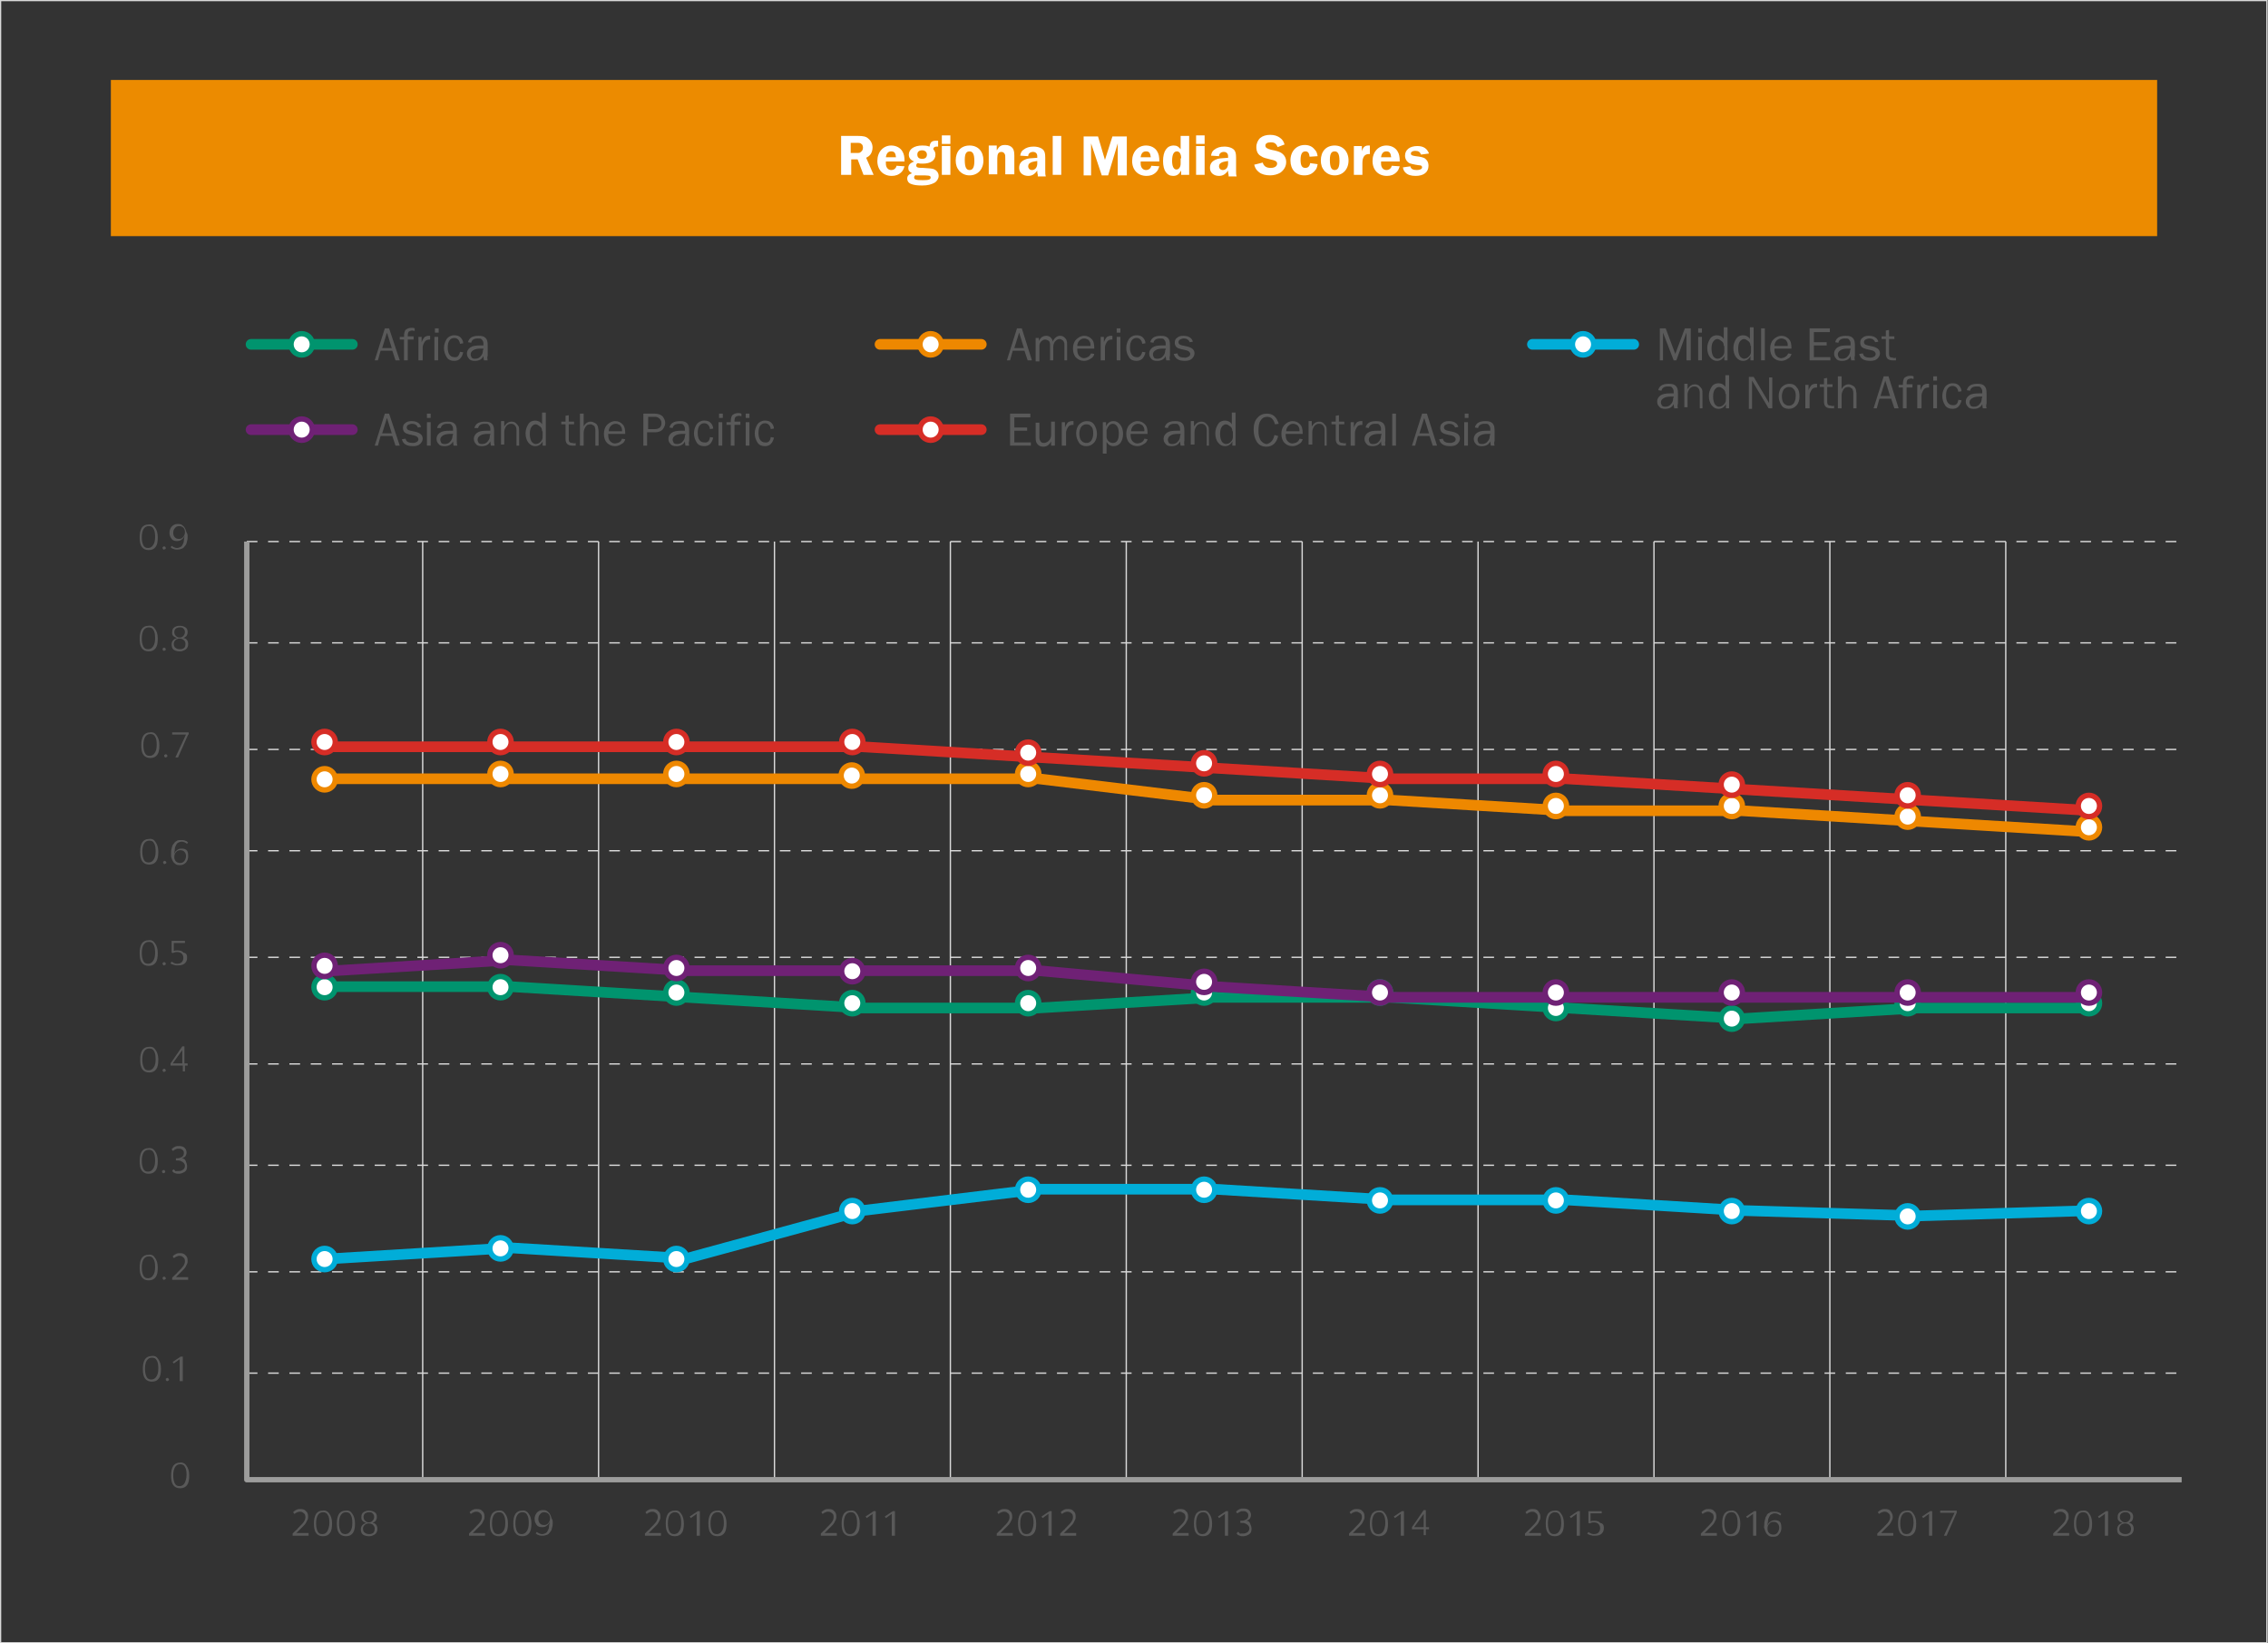 <?xml version="1.0" encoding="UTF-8"?> <!-- Generator: Adobe Illustrator 24.0.1, SVG Export Plug-In . SVG Version: 6.00 Build 0) --> <svg xmlns="http://www.w3.org/2000/svg" xmlns:xlink="http://www.w3.org/1999/xlink" id="Layer_1" x="0px" y="0px" viewBox="0 0 425.5 308.3" style="enable-background:new 0 0 425.5 308.3;" xml:space="preserve"><rect x="0" y="0" width="425.5" height="308.3" fill="#333333" stroke="none"/> <style type="text/css"> .st0{fill:none;stroke:#D9D9D9;stroke-width:0.26;stroke-linejoin:round;} .st1{fill:#EC8B00;} .st2{enable-background:new ;} .st3{fill:#FFFFFF;} .st4{fill:none;stroke:#00946E;stroke-width:2;stroke-linecap:round;stroke-linejoin:round;} .st5{fill:#FFFFFF;stroke:#00946E;stroke-linejoin:round;} .st6{fill:#595959;} .st7{fill:none;stroke:#EE8800;stroke-width:2;stroke-linecap:round;stroke-linejoin:round;} .st8{fill:#FFFFFF;stroke:#EE8800;stroke-linejoin:round;} .st9{fill:none;stroke:#6F2175;stroke-width:2;stroke-linecap:round;stroke-linejoin:round;} .st10{fill:#FFFFFF;stroke:#6F2175;stroke-linejoin:round;} .st11{fill:none;stroke:#D62D26;stroke-width:2;stroke-linecap:round;stroke-linejoin:round;} .st12{fill:#FFFFFF;stroke:#D62D26;stroke-linejoin:round;} .st13{fill:none;stroke:#01ADD8;stroke-width:2;stroke-linecap:round;stroke-linejoin:round;} .st14{fill:#FFFFFF;stroke:#01ADD8;stroke-linejoin:round;} .st15{fill:none;stroke:#D9D9D9;stroke-width:0.25;stroke-linejoin:round;stroke-dasharray:2,2;} .st16{fill:none;stroke:#D9D9D9;stroke-width:0.25;stroke-linejoin:round;} .st17{fill:none;stroke:#9D9D9C;stroke-linejoin:round;} </style> <title>Asset 49</title> <g id="Layer_2_1_"> <g id="Layer_1-2"> <rect x="0.1" y="0.1" class="st0" width="425.2" height="308.1"></rect> <rect x="20.8" y="15" class="st1" width="383.9" height="29.3"></rect> <g class="st2"> <path class="st3" d="M159.5,32.8h-1.7v-7.3h3.2c0.9,0,1.5,0.1,1.9,0.5c0.5,0.4,0.8,1,0.8,1.7c0,0.5-0.2,1.1-0.5,1.4 c-0.2,0.2-0.3,0.3-0.7,0.5l1.4,3.2h-1.9l-1.1-2.9h-1.2V32.8z M159.5,28.7h1.1c0.6,0,0.7,0,0.9-0.2c0.3-0.2,0.4-0.5,0.4-0.8 c0-0.3-0.1-0.6-0.3-0.7c-0.2-0.2-0.4-0.2-1-0.2h-1V28.7z"></path> <path class="st3" d="M166.2,30.4c0,0.1,0,0.2,0,0.3c0,0.7,0.4,1.2,1,1.2c0.5,0,0.9-0.3,1-0.8l1.5,0.1c-0.2,0.6-0.3,0.8-0.6,1.1 c-0.5,0.5-1.1,0.7-1.8,0.7c-1.6,0-2.7-1.1-2.7-2.8c0-1.7,1.1-2.9,2.6-2.9c0.9,0,1.7,0.4,2.1,1.1c0.3,0.5,0.4,1,0.4,1.9H166.2z M168.1,29.5c-0.1-0.8-0.3-1.1-0.9-1.1c-0.6,0-0.9,0.4-1,1.1H168.1z"></path> <path class="st3" d="M176.1,27.5c-0.2,0-0.3,0-0.4,0c-0.4,0-0.6,0.2-0.6,0.5c0.3,0.4,0.4,0.6,0.4,1c0,1.1-0.9,1.7-2.4,1.7 c-0.3,0-0.6,0-0.9-0.1c-0.2,0.1-0.3,0.2-0.3,0.4c0,0.4,0.2,0.5,1.3,0.5c1.4,0.1,1.5,0.1,1.9,0.2c0.6,0.2,1,0.7,1,1.3 c0,0.5-0.3,1-0.8,1.3c-0.6,0.3-1.2,0.5-2.3,0.5c-1,0-1.6-0.1-2.1-0.3c-0.5-0.2-0.7-0.6-0.7-1c0-0.5,0.3-0.8,0.9-1 c-0.5-0.3-0.7-0.5-0.7-1c0-0.4,0.2-0.7,0.5-0.9c0.2-0.1,0.3-0.2,0.6-0.3c-0.7-0.3-1-0.7-1-1.3c0-1,1-1.7,2.5-1.7 c0.5,0,0.8,0,1.4,0.2c0.1-0.8,0.4-1.1,1.2-1.1c0.2,0,0.3,0,0.4,0V27.5z M171.5,33.3c0,0.4,0.4,0.5,1.6,0.5c1.1,0,1.5-0.1,1.5-0.5 c0-0.4-0.4-0.4-2.1-0.4c-0.2,0-0.3,0-0.4,0c-0.1,0-0.2,0-0.2,0C171.7,32.8,171.5,33,171.5,33.3z M172.1,29c0,0.5,0.3,0.8,0.9,0.8 c0.6,0,0.9-0.3,0.9-0.8c0-0.5-0.4-0.8-0.9-0.8C172.4,28.2,172.1,28.5,172.1,29z"></path> <path class="st3" d="M178.3,27h-1.6v-1.6h1.6V27z M178.3,32.8h-1.6v-5.4h1.6V32.8z"></path> <path class="st3" d="M184.5,30.1c0,1.7-1.1,2.8-2.6,2.8c-0.8,0-1.4-0.3-1.9-0.8c-0.5-0.6-0.7-1.2-0.7-2c0-1.7,1-2.8,2.6-2.8 C183.5,27.3,184.5,28.4,184.5,30.1z M181,30c0,1.4,0.3,1.9,0.9,1.9c0.6,0,0.9-0.5,0.9-1.7c0-1.3-0.3-1.8-0.9-1.8S181,28.8,181,30 z"></path> <path class="st3" d="M188.6,32.8v-3c0-0.6,0-0.7-0.1-0.9c-0.1-0.2-0.3-0.4-0.6-0.4c-0.6,0-0.8,0.4-0.8,1.2v3h-1.6v-5.4h1.5v0.9 c0.5-0.8,0.8-1,1.6-1c0.6,0,1,0.2,1.3,0.5c0.3,0.3,0.4,0.8,0.4,1.5v3.5H188.6z"></path> <path class="st3" d="M194.7,32.8c-0.1-0.4-0.1-0.4-0.1-0.7c0,0,0-0.1,0-0.1c-0.5,0.7-1,1-1.7,1c-1,0-1.7-0.6-1.7-1.5 c0-0.8,0.4-1.3,1.2-1.6c0.4-0.2,0.9-0.2,2.2-0.3v-0.3c0-0.5-0.3-0.8-0.8-0.8c-0.5,0-0.9,0.3-0.9,0.8l-1.5-0.1 c0.1-0.6,0.3-0.9,0.6-1.1c0.5-0.4,1.1-0.6,1.9-0.6c0.9,0,1.6,0.3,1.9,0.7c0.2,0.3,0.3,0.6,0.3,1.4v2.5c0,0.6,0,0.6,0.1,1H194.7z M194.6,30.2c-0.5,0.1-0.7,0.1-1,0.2c-0.5,0.2-0.7,0.4-0.7,0.8c0,0.4,0.3,0.7,0.7,0.7c0.6,0,1-0.5,1-1.2V30.2z"></path> <path class="st3" d="M197.5,25.5h1.6v7.3h-1.6V25.5z"></path> <path class="st3" d="M204.7,26.9v6h-1.4v-7.3h2.7l1.3,4.4l1.4-4.4h2.7v7.3h-1.7v-6l-1.8,6h-1.2L204.7,26.9z"></path> <path class="st3" d="M214,30.4c0,0.1,0,0.2,0,0.3c0,0.7,0.4,1.2,1,1.2c0.5,0,0.9-0.3,1-0.8l1.5,0.1c-0.2,0.6-0.3,0.8-0.6,1.1 c-0.5,0.5-1.1,0.7-1.8,0.7c-1.6,0-2.7-1.1-2.7-2.8c0-1.7,1.1-2.9,2.6-2.9c0.9,0,1.7,0.4,2.1,1.1c0.3,0.5,0.4,1,0.4,1.9H214z M215.9,29.5c-0.1-0.8-0.3-1.1-0.9-1.1c-0.6,0-0.9,0.4-1,1.1H215.9z"></path> <path class="st3" d="M223.1,32.8h-1.5V32c-0.4,0.7-0.8,1-1.5,1c-1.2,0-1.9-1-1.9-2.8c0-1.8,0.7-2.9,2-2.9c0.6,0,0.9,0.2,1.3,0.7 v-2.5h1.6V32.8z M221.6,29.7c0-0.8-0.3-1.3-0.8-1.3c-0.6,0-0.9,0.6-0.9,1.8c0,1,0.3,1.6,0.8,1.6c0.5,0,0.8-0.5,0.8-1.1V29.7z"></path> <path class="st3" d="M226,27h-1.6v-1.6h1.6V27z M226,32.8h-1.6v-5.4h1.6V32.8z"></path> <path class="st3" d="M230.5,32.8c-0.1-0.4-0.1-0.4-0.1-0.7c0,0,0-0.1,0-0.1c-0.5,0.7-1,1-1.7,1c-1,0-1.7-0.6-1.7-1.5 c0-0.8,0.4-1.3,1.2-1.6c0.4-0.2,0.9-0.2,2.2-0.3v-0.3c0-0.5-0.3-0.8-0.8-0.8c-0.5,0-0.9,0.3-0.9,0.8l-1.5-0.1 c0.1-0.6,0.3-0.9,0.6-1.1c0.5-0.4,1.1-0.6,1.9-0.6c0.9,0,1.6,0.3,1.9,0.7c0.2,0.3,0.3,0.6,0.3,1.4v2.5c0,0.6,0,0.6,0.1,1H230.5z M230.4,30.2c-0.5,0.1-0.7,0.1-1,0.2c-0.5,0.2-0.7,0.4-0.7,0.8c0,0.4,0.3,0.7,0.7,0.7c0.6,0,1-0.5,1-1.2V30.2z"></path> <path class="st3" d="M239.7,27.6c-0.3-0.7-0.6-0.9-1.3-0.9c-0.6,0-1,0.2-1,0.6c0,0.4,0.3,0.6,1.1,0.8c1.1,0.2,1.6,0.4,1.9,0.6 c0.6,0.4,0.9,1,0.9,1.7c0,0.8-0.4,1.5-1.1,2c-0.5,0.3-1.2,0.5-1.9,0.5c-0.9,0-1.6-0.2-2.1-0.6c-0.5-0.4-0.7-0.7-0.9-1.4l1.6-0.4 c0.2,0.7,0.7,1,1.5,1c0.7,0,1.2-0.3,1.2-0.8c0-0.4-0.3-0.6-1.3-0.8c-0.8-0.2-1.3-0.3-1.7-0.6c-0.6-0.3-0.9-0.9-0.9-1.7 c0-0.7,0.3-1.3,0.7-1.7c0.5-0.4,1.1-0.6,1.9-0.6c0.8,0,1.4,0.2,1.9,0.6c0.4,0.3,0.6,0.6,0.8,1.2L239.7,27.6z"></path> <path class="st3" d="M247.2,30.8c-0.1,0.6-0.2,0.9-0.5,1.2c-0.5,0.6-1.1,0.9-2,0.9c-1.6,0-2.6-1.1-2.6-2.8c0-1.7,1.1-2.9,2.7-2.9 c0.8,0,1.4,0.3,1.8,0.8c0.4,0.4,0.5,0.7,0.6,1.3l-1.5,0.1c-0.1-0.7-0.3-1-0.8-1c-0.6,0-0.9,0.5-0.9,1.6c0,1.1,0.3,1.5,0.9,1.5 c0.5,0,0.8-0.3,0.9-0.9L247.2,30.8z"></path> <path class="st3" d="M253,30.1c0,1.7-1.1,2.8-2.6,2.8c-0.8,0-1.4-0.3-1.9-0.8c-0.5-0.6-0.7-1.2-0.7-2c0-1.7,1-2.8,2.6-2.8 C251.9,27.3,253,28.4,253,30.1z M249.5,30c0,1.4,0.3,1.9,0.9,1.9c0.6,0,0.9-0.5,0.9-1.7c0-1.3-0.3-1.8-0.9-1.8 C249.8,28.4,249.5,28.8,249.5,30z"></path> <path class="st3" d="M254,32.8v-5.4h1.5v1c0.2-0.8,0.6-1.1,1.2-1.1c0.1,0,0.2,0,0.3,0v1.6c-0.1,0-0.1,0-0.2,0 c-0.8,0-1.2,0.6-1.2,1.7v2.2H254z"></path> <path class="st3" d="M259.1,30.4c0,0.1,0,0.2,0,0.3c0,0.7,0.4,1.2,1,1.2c0.5,0,0.9-0.3,1-0.8l1.5,0.1c-0.2,0.6-0.3,0.8-0.6,1.1 c-0.5,0.5-1.1,0.7-1.8,0.7c-1.6,0-2.7-1.1-2.7-2.8c0-1.7,1.1-2.9,2.6-2.9c0.9,0,1.7,0.4,2.1,1.1c0.3,0.5,0.4,1,0.4,1.9H259.1z M261,29.5c-0.1-0.8-0.3-1.1-0.9-1.1c-0.6,0-0.9,0.4-1,1.1H261z"></path> <path class="st3" d="M266.6,29c-0.2-0.5-0.5-0.7-1.1-0.7c-0.5,0-0.8,0.2-0.8,0.5c0,0.3,0.2,0.4,0.9,0.5c0.9,0.1,1.3,0.2,1.7,0.4 c0.4,0.3,0.7,0.7,0.7,1.4c0,1.2-0.9,1.9-2.4,1.9c-0.9,0-1.5-0.2-1.9-0.6c-0.3-0.3-0.4-0.5-0.5-1l1.4-0.2c0.1,0.5,0.5,0.7,1.2,0.7 c0.6,0,1-0.2,1-0.5c0-0.3-0.2-0.4-0.6-0.4c-0.8-0.1-1.6-0.3-1.8-0.4c-0.5-0.3-0.8-0.8-0.8-1.4c0-1.1,0.9-1.8,2.3-1.8 c1.1,0,1.8,0.4,2.2,1.4L266.6,29z"></path> </g> <line class="st4" x1="47.1" y1="64.6" x2="66.1" y2="64.6"></line> <circle class="st5" cx="56.6" cy="64.6" r="2"></circle> <g class="st2"> <path class="st6" d="M75,67.6h-0.8l-0.6-1.8h-2.2l-0.5,1.8h-0.6l1.9-6H73L75,67.6z M73.5,65.3l-0.9-2.9l-0.9,2.9H73.5z"></path> </g> <g class="st2"> <path class="st6" d="M77.6,63.2v0.5h-1.1v3.9h-0.7v-3.9h-0.8v-0.5h0.8c0-0.7,0.1-1.2,0.4-1.4c0.3-0.2,0.6-0.3,1-0.3 c0.2,0,0.4,0,0.6,0.1v0.5c-0.1,0-0.3-0.1-0.4-0.1c-0.3,0-0.5,0.1-0.7,0.2c-0.1,0.1-0.2,0.4-0.2,0.7v0.2H77.6z"></path> </g> <g class="st2"> <path class="st6" d="M79.2,67.6h-0.7v-4.4h0.6v1c0.2-0.5,0.4-0.8,0.6-1c0.2-0.1,0.4-0.2,0.7-0.2c0.1,0,0.2,0,0.3,0v0.7h-0.1 c-0.4,0-0.7,0.1-0.9,0.4s-0.4,0.7-0.4,1.1V67.6z"></path> </g> <g class="st2"> <path class="st6" d="M82.3,61.6v0.8h-0.7v-0.8H82.3z M82.2,63.2v4.4h-0.7v-4.4H82.2z"></path> </g> <g class="st2"> <path class="st6" d="M86.3,66l0.6,0.1c-0.1,0.5-0.3,0.9-0.6,1.2c-0.3,0.3-0.7,0.4-1.1,0.4c-0.6,0-1.1-0.2-1.4-0.7 c-0.3-0.5-0.5-1-0.5-1.7c0-0.7,0.2-1.2,0.5-1.7c0.3-0.4,0.8-0.7,1.4-0.7c0.5,0,0.9,0.1,1.2,0.4c0.3,0.3,0.5,0.7,0.5,1.1l-0.6,0.1 c-0.1-0.7-0.5-1.1-1.1-1.1c-0.4,0-0.7,0.2-0.9,0.5c-0.2,0.3-0.3,0.7-0.3,1.3c0,0.6,0.1,1,0.3,1.3c0.2,0.3,0.5,0.5,0.9,0.5 C85.8,67.1,86.1,66.8,86.3,66z"></path> </g> <g class="st2"> <path class="st6" d="M91.5,67.6h-0.7c0-0.1-0.1-0.4-0.1-0.8c-0.3,0.6-0.8,0.9-1.6,0.9c-0.5,0-0.9-0.1-1.1-0.4 c-0.3-0.3-0.4-0.6-0.4-1c0-0.4,0.2-0.8,0.6-1.1c0.4-0.3,1-0.4,1.9-0.4c0.1,0,0.3,0,0.6,0c0-0.4,0-0.6-0.1-0.8 c-0.1-0.2-0.2-0.3-0.3-0.4s-0.4-0.1-0.7-0.1c-0.7,0-1.1,0.3-1.2,0.8l-0.6-0.1c0.2-0.8,0.8-1.2,2-1.2c0.6,0,1,0.1,1.3,0.4 c0.3,0.3,0.4,0.7,0.4,1.4v1.9C91.4,67,91.4,67.3,91.5,67.6z M90.7,65.4c-0.3,0-0.5,0-0.6,0c-0.5,0-1,0.1-1.3,0.3 c-0.3,0.2-0.5,0.4-0.5,0.8c0,0.2,0.1,0.4,0.2,0.6c0.2,0.2,0.4,0.2,0.7,0.2c0.4,0,0.8-0.2,1-0.5c0.3-0.3,0.4-0.7,0.4-1.1 C90.7,65.6,90.7,65.5,90.7,65.4z"></path> </g> <line class="st7" x1="165.1" y1="64.6" x2="184.1" y2="64.6"></line> <circle class="st8" cx="174.6" cy="64.6" r="2"></circle> <g class="st2"> <path class="st6" d="M193.6,67.6h-0.8l-0.6-1.8H190l-0.5,1.8h-0.6l1.9-6h0.9L193.6,67.6z M192.1,65.3l-0.9-2.9l-0.9,2.9H192.1z"></path> </g> <g class="st2"> <path class="st6" d="M200.4,67.6h-0.7v-2.8c0-0.3,0-0.5-0.1-0.6c0-0.1-0.1-0.3-0.3-0.4c-0.2-0.1-0.3-0.2-0.5-0.2 c-0.3,0-0.5,0.1-0.8,0.4c-0.2,0.2-0.4,0.6-0.4,1.1v2.5H197v-2.9c0-0.4-0.1-0.7-0.3-0.8s-0.4-0.2-0.6-0.2c-0.3,0-0.5,0.1-0.8,0.4 s-0.3,0.6-0.3,1v2.7h-0.7v-4.4h0.6V64c0.3-0.7,0.8-1,1.4-1c0.3,0,0.6,0.1,0.8,0.3c0.2,0.2,0.4,0.5,0.4,0.8 c0.3-0.7,0.8-1.1,1.4-1.1c0.3,0,0.6,0.1,0.8,0.3c0.2,0.2,0.4,0.4,0.4,0.6c0.1,0.2,0.1,0.5,0.1,0.9V67.6z"></path> <path class="st6" d="M204.7,66.3l0.6,0.1c-0.1,0.4-0.3,0.7-0.7,0.9c-0.3,0.2-0.7,0.4-1.2,0.4c-0.6,0-1.1-0.2-1.5-0.6 s-0.6-1-0.6-1.7c0-0.7,0.2-1.3,0.6-1.7s0.9-0.7,1.5-0.7c0.6,0,1,0.2,1.4,0.6c0.4,0.4,0.5,1,0.5,1.8h-3.2c0,0.7,0.1,1.1,0.4,1.4 s0.6,0.4,0.9,0.4C204,67.1,204.4,66.9,204.7,66.3z M204.6,64.9c0-0.2,0-0.5-0.1-0.7s-0.2-0.4-0.4-0.5c-0.2-0.1-0.4-0.2-0.7-0.2 c-0.3,0-0.6,0.1-0.9,0.4c-0.2,0.2-0.4,0.6-0.4,1H204.6z"></path> </g> <g class="st2"> <path class="st6" d="M207.2,67.6h-0.7v-4.4h0.6v1c0.2-0.5,0.4-0.8,0.6-1c0.2-0.1,0.4-0.2,0.7-0.2c0.1,0,0.2,0,0.3,0v0.7h-0.1 c-0.4,0-0.7,0.1-0.9,0.4s-0.4,0.7-0.4,1.1V67.6z"></path> </g> <g class="st2"> <path class="st6" d="M210.2,61.6v0.8h-0.7v-0.8H210.2z M210.2,63.2v4.4h-0.7v-4.4H210.2z"></path> </g> <g class="st2"> <path class="st6" d="M214.3,66l0.6,0.1c-0.1,0.5-0.3,0.9-0.6,1.2c-0.3,0.3-0.7,0.4-1.1,0.4c-0.6,0-1.1-0.2-1.4-0.7 c-0.3-0.5-0.5-1-0.5-1.7c0-0.7,0.2-1.2,0.5-1.7c0.3-0.4,0.8-0.7,1.4-0.7c0.5,0,0.9,0.1,1.2,0.4c0.3,0.3,0.5,0.7,0.5,1.1l-0.6,0.1 c-0.1-0.7-0.5-1.1-1.1-1.1c-0.4,0-0.7,0.2-0.9,0.5c-0.2,0.3-0.3,0.7-0.3,1.3c0,0.6,0.1,1,0.3,1.3c0.2,0.3,0.5,0.5,0.9,0.5 C213.7,67.1,214.1,66.8,214.3,66z"></path> </g> <g class="st2"> <path class="st6" d="M219.5,67.6h-0.7c0-0.1-0.1-0.4-0.1-0.8c-0.3,0.6-0.8,0.9-1.6,0.9c-0.5,0-0.9-0.1-1.1-0.4 c-0.3-0.3-0.4-0.6-0.4-1c0-0.4,0.2-0.8,0.6-1.1c0.4-0.3,1-0.4,1.9-0.4c0.1,0,0.3,0,0.6,0c0-0.4,0-0.6-0.1-0.8 c-0.1-0.2-0.2-0.3-0.3-0.4s-0.4-0.1-0.7-0.1c-0.7,0-1.1,0.3-1.2,0.8l-0.6-0.1c0.2-0.8,0.8-1.2,2-1.2c0.6,0,1,0.1,1.3,0.4 c0.3,0.3,0.4,0.7,0.4,1.4v1.9C219.4,67,219.4,67.3,219.5,67.6z M218.7,65.4c-0.3,0-0.5,0-0.6,0c-0.5,0-1,0.1-1.3,0.3 c-0.3,0.2-0.5,0.4-0.5,0.8c0,0.2,0.1,0.4,0.2,0.6c0.2,0.2,0.4,0.2,0.7,0.2c0.4,0,0.8-0.2,1-0.5c0.3-0.3,0.4-0.7,0.4-1.1 C218.7,65.6,218.7,65.5,218.7,65.4z"></path> </g> <g class="st2"> <path class="st6" d="M220.2,66.4l0.7-0.1c0.1,0.6,0.6,0.8,1.4,0.8c0.3,0,0.5-0.1,0.7-0.2s0.3-0.3,0.3-0.5c0-0.3-0.3-0.6-0.8-0.7 l-0.9-0.2c-0.4-0.1-0.7-0.2-0.9-0.4c-0.2-0.2-0.3-0.5-0.3-0.8c0-0.4,0.1-0.7,0.4-0.9c0.3-0.3,0.7-0.4,1.2-0.4 c1,0,1.6,0.4,1.8,1.1l-0.6,0.1c-0.2-0.5-0.6-0.7-1.1-0.7c-0.3,0-0.5,0.1-0.7,0.2c-0.2,0.1-0.3,0.3-0.3,0.5c0,0.3,0.2,0.5,0.7,0.6 l0.9,0.2c0.9,0.2,1.4,0.6,1.4,1.3c0,0.4-0.2,0.7-0.5,1s-0.8,0.4-1.3,0.4C221.1,67.7,220.5,67.3,220.2,66.4z"></path> </g> <line class="st9" x1="47.1" y1="80.6" x2="66.1" y2="80.6"></line> <circle class="st10" cx="56.6" cy="80.6" r="2"></circle> <g class="st2"> <path class="st6" d="M75,83.6h-0.8l-0.6-1.8h-2.2l-0.5,1.8h-0.6l1.9-6H73L75,83.6z M73.5,81.3l-0.9-2.9l-0.9,2.9H73.5z"></path> </g> <g class="st2"> <path class="st6" d="M75.4,82.4l0.7-0.1c0.1,0.6,0.6,0.8,1.4,0.8c0.3,0,0.5-0.1,0.7-0.2s0.3-0.3,0.3-0.5c0-0.3-0.3-0.6-0.8-0.7 l-0.9-0.2c-0.4-0.1-0.7-0.2-0.9-0.4c-0.2-0.2-0.3-0.5-0.3-0.8c0-0.4,0.1-0.7,0.4-0.9c0.3-0.3,0.7-0.4,1.2-0.4 c1,0,1.6,0.4,1.8,1.1l-0.6,0.1c-0.2-0.5-0.6-0.7-1.1-0.7c-0.3,0-0.5,0.1-0.7,0.2c-0.2,0.1-0.3,0.3-0.3,0.5c0,0.3,0.2,0.5,0.7,0.6 l0.9,0.2c0.9,0.2,1.4,0.6,1.4,1.3c0,0.4-0.2,0.7-0.5,1s-0.8,0.4-1.3,0.4C76.3,83.7,75.6,83.3,75.4,82.4z"></path> <path class="st6" d="M80.8,77.6v0.8h-0.7v-0.8H80.8z M80.8,79.2v4.4h-0.7v-4.4H80.8z"></path> </g> <g class="st2"> <path class="st6" d="M85.8,83.6h-0.7c0-0.1-0.1-0.4-0.1-0.8c-0.3,0.6-0.8,0.9-1.6,0.9c-0.5,0-0.9-0.1-1.1-0.4 c-0.3-0.3-0.4-0.6-0.4-1c0-0.4,0.2-0.8,0.6-1.1c0.4-0.3,1-0.4,1.9-0.4c0.1,0,0.3,0,0.6,0c0-0.4,0-0.6-0.1-0.8 c-0.1-0.2-0.2-0.3-0.3-0.4s-0.4-0.1-0.7-0.1c-0.7,0-1.1,0.3-1.2,0.8L82,80.3c0.2-0.8,0.8-1.2,2-1.2c0.6,0,1,0.1,1.3,0.4 c0.3,0.3,0.4,0.7,0.4,1.4v1.9C85.7,83,85.7,83.3,85.8,83.6z M85,81.4c-0.3,0-0.5,0-0.6,0c-0.5,0-1,0.1-1.3,0.3 c-0.3,0.2-0.5,0.4-0.5,0.8c0,0.2,0.1,0.4,0.2,0.6c0.2,0.2,0.4,0.2,0.7,0.2c0.4,0,0.8-0.2,1-0.5c0.3-0.3,0.4-0.7,0.4-1.1 C85,81.6,85,81.5,85,81.4z"></path> </g> <g class="st2"> <path class="st6" d="M92.8,83.6h-0.7c0-0.1-0.1-0.4-0.1-0.8c-0.3,0.6-0.8,0.9-1.6,0.9c-0.5,0-0.9-0.1-1.1-0.4 c-0.3-0.3-0.4-0.6-0.4-1c0-0.4,0.2-0.8,0.6-1.1c0.4-0.3,1-0.4,1.9-0.4c0.1,0,0.3,0,0.6,0c0-0.4,0-0.6-0.1-0.8 c-0.1-0.2-0.2-0.3-0.3-0.4s-0.4-0.1-0.7-0.1c-0.7,0-1.1,0.3-1.2,0.8L89,80.3c0.2-0.8,0.8-1.2,2-1.2c0.6,0,1,0.1,1.3,0.4 c0.3,0.3,0.4,0.7,0.4,1.4v1.9C92.7,83,92.7,83.3,92.8,83.6z M92,81.4c-0.3,0-0.5,0-0.6,0c-0.5,0-1,0.1-1.3,0.3 c-0.3,0.2-0.5,0.4-0.5,0.8c0,0.2,0.1,0.4,0.2,0.6c0.2,0.2,0.4,0.2,0.7,0.2c0.4,0,0.8-0.2,1-0.5c0.3-0.3,0.4-0.7,0.4-1.1 C92,81.6,92,81.5,92,81.4z"></path> </g> <g class="st2"> <path class="st6" d="M97.5,83.6h-0.6v-2.9c0-0.4-0.1-0.7-0.3-0.9s-0.4-0.3-0.7-0.3c-0.4,0-0.6,0.1-0.9,0.4 c-0.2,0.3-0.4,0.7-0.4,1.1v2.4H94v-4.4h0.6V80c0.4-0.6,0.8-0.9,1.4-0.9c0.3,0,0.6,0.1,0.8,0.3c0.2,0.2,0.4,0.4,0.5,0.6 c0.1,0.2,0.1,0.6,0.1,1.2V83.6z"></path> </g> <g class="st2"> <path class="st6" d="M102.4,77.6v6h-0.6v-0.8c-0.3,0.6-0.8,0.9-1.4,0.9c-0.5,0-0.9-0.2-1.3-0.7c-0.3-0.4-0.5-1-0.5-1.7 c0-0.7,0.2-1.2,0.5-1.7s0.8-0.7,1.3-0.7c0.5,0,1,0.2,1.3,0.7v-2.2H102.4z M101.7,80.9c0-0.4-0.1-0.7-0.4-0.9s-0.5-0.4-0.8-0.4 c-0.3,0-0.6,0.2-0.8,0.5c-0.2,0.3-0.3,0.7-0.3,1.3c0,0.6,0.1,1,0.3,1.4c0.2,0.3,0.5,0.5,0.8,0.5c0.3,0,0.6-0.1,0.9-0.4 s0.4-0.6,0.4-0.9V80.9z"></path> </g> <g class="st2"> <path class="st6" d="M108,83.1v0.5c-0.2,0-0.5,0-0.6,0c-0.9,0-1.3-0.4-1.3-1.3v-2.7h-0.8v-0.5h0.8l0-1.1l0.6-0.1v1.2h1v0.5h-1 v2.8c0,0.5,0.2,0.7,0.7,0.7C107.7,83.2,107.8,83.2,108,83.1z"></path> </g> <g class="st2"> <path class="st6" d="M112.4,83.6h-0.7v-2.7c0-0.3,0-0.6-0.1-0.7c0-0.2-0.1-0.3-0.3-0.4c-0.1-0.1-0.3-0.2-0.5-0.2 c-0.4,0-0.7,0.1-0.9,0.4c-0.2,0.3-0.4,0.7-0.4,1.2v2.4h-0.7v-6h0.7V80c0.3-0.6,0.8-0.9,1.3-0.9c0.3,0,0.5,0.1,0.7,0.2 c0.2,0.1,0.4,0.2,0.5,0.4c0.1,0.2,0.2,0.3,0.2,0.5c0,0.2,0.1,0.4,0.1,0.8V83.6z"></path> </g> <g class="st2"> <path class="st6" d="M116.7,82.3l0.6,0.1c-0.1,0.4-0.3,0.7-0.7,0.9c-0.3,0.2-0.7,0.4-1.2,0.4c-0.6,0-1.1-0.2-1.5-0.6 s-0.6-1-0.6-1.7c0-0.7,0.2-1.3,0.6-1.7s0.9-0.7,1.5-0.7c0.6,0,1,0.2,1.4,0.6c0.4,0.4,0.5,1,0.5,1.8h-3.2c0,0.7,0.1,1.1,0.4,1.4 s0.6,0.4,0.9,0.4C116.1,83.1,116.5,82.9,116.7,82.3z M116.7,80.9c0-0.2,0-0.5-0.1-0.7s-0.2-0.4-0.4-0.5c-0.2-0.1-0.4-0.2-0.7-0.2 c-0.3,0-0.6,0.1-0.9,0.4c-0.2,0.2-0.4,0.6-0.4,1H116.7z"></path> </g> <g class="st2"> <path class="st6" d="M121.5,83.6h-0.8v-6h2.1c0.7,0,1.2,0.2,1.5,0.5c0.3,0.4,0.5,0.8,0.5,1.2c0,0.5-0.2,0.9-0.5,1.3 c-0.3,0.3-0.8,0.5-1.4,0.5h-1.5V83.6z M121.5,80.5h1.4c0.4,0,0.6-0.1,0.9-0.3c0.2-0.2,0.3-0.5,0.3-0.8c0-0.3-0.1-0.6-0.3-0.8 s-0.5-0.4-0.8-0.4h-1.4V80.5z"></path> </g> <g class="st2"> <path class="st6" d="M129.3,83.6h-0.7c0-0.1-0.1-0.4-0.1-0.8c-0.3,0.6-0.8,0.9-1.6,0.9c-0.5,0-0.9-0.1-1.1-0.4 c-0.3-0.3-0.4-0.6-0.4-1c0-0.4,0.2-0.8,0.6-1.1c0.4-0.3,1-0.4,1.9-0.4c0.1,0,0.3,0,0.6,0c0-0.4,0-0.6-0.1-0.8 c-0.1-0.2-0.2-0.3-0.3-0.4s-0.4-0.1-0.7-0.1c-0.7,0-1.1,0.3-1.2,0.8l-0.6-0.1c0.2-0.8,0.8-1.2,2-1.2c0.6,0,1,0.1,1.3,0.4 c0.3,0.3,0.4,0.7,0.4,1.4v1.9C129.2,83,129.2,83.3,129.3,83.6z M128.6,81.4c-0.3,0-0.5,0-0.6,0c-0.5,0-1,0.1-1.3,0.3 c-0.3,0.2-0.5,0.4-0.5,0.8c0,0.2,0.1,0.4,0.2,0.6c0.2,0.2,0.4,0.2,0.7,0.2c0.4,0,0.8-0.2,1-0.5c0.3-0.3,0.4-0.7,0.4-1.1 C128.6,81.6,128.6,81.5,128.6,81.4z"></path> </g> <g class="st2"> <path class="st6" d="M133.2,82l0.6,0.1c-0.1,0.5-0.3,0.9-0.6,1.2c-0.3,0.3-0.7,0.4-1.1,0.4c-0.6,0-1.1-0.2-1.4-0.7 c-0.3-0.5-0.5-1-0.5-1.7c0-0.7,0.2-1.2,0.5-1.7c0.3-0.4,0.8-0.7,1.4-0.7c0.5,0,0.9,0.1,1.2,0.4c0.3,0.3,0.5,0.7,0.5,1.1l-0.6,0.1 c-0.1-0.7-0.5-1.1-1.1-1.1c-0.4,0-0.7,0.2-0.9,0.5c-0.2,0.3-0.3,0.7-0.3,1.3c0,0.6,0.1,1,0.3,1.3c0.2,0.3,0.5,0.5,0.9,0.5 C132.7,83.1,133.1,82.8,133.2,82z"></path> </g> <g class="st2"> <path class="st6" d="M135.6,77.6v0.8h-0.7v-0.8H135.6z M135.5,79.2v4.4h-0.7v-4.4H135.5z"></path> </g> <g class="st2"> <path class="st6" d="M138.9,79.2v0.5h-1.1v3.9h-0.7v-3.9h-0.8v-0.5h0.8c0-0.7,0.1-1.2,0.4-1.4c0.3-0.2,0.6-0.3,1-0.3 c0.2,0,0.4,0,0.6,0.1v0.5c-0.1,0-0.3-0.1-0.4-0.1c-0.3,0-0.5,0.1-0.7,0.2c-0.1,0.1-0.2,0.4-0.2,0.7v0.2H138.9z"></path> </g> <g class="st2"> <path class="st6" d="M140.6,77.6v0.8h-0.7v-0.8H140.6z M140.6,79.2v4.4h-0.7v-4.4H140.6z"></path> </g> <g class="st2"> <path class="st6" d="M144.6,82l0.6,0.1c-0.1,0.5-0.3,0.9-0.6,1.2c-0.3,0.3-0.7,0.4-1.1,0.4c-0.6,0-1.1-0.2-1.4-0.7 c-0.3-0.5-0.5-1-0.5-1.7c0-0.7,0.2-1.2,0.5-1.7c0.3-0.4,0.8-0.7,1.4-0.7c0.5,0,0.9,0.1,1.2,0.4c0.3,0.3,0.5,0.7,0.5,1.1l-0.6,0.1 c-0.1-0.7-0.5-1.1-1.1-1.1c-0.4,0-0.7,0.2-0.9,0.5c-0.2,0.3-0.3,0.7-0.3,1.3c0,0.6,0.1,1,0.3,1.3c0.2,0.3,0.5,0.5,0.9,0.5 C144.1,83.1,144.5,82.8,144.6,82z"></path> </g> <line class="st11" x1="165.1" y1="80.6" x2="184.1" y2="80.6"></line> <circle class="st12" cx="174.6" cy="80.6" r="2"></circle> <g class="st2"> <path class="st6" d="M193.4,82.9v0.7h-3.9v-6h3.8v0.7h-3v1.9h2.4v0.6h-2.4v2.2H193.4z"></path> </g> <g class="st2"> <path class="st6" d="M197.8,83.6h-0.6v-0.8c-0.3,0.6-0.8,1-1.4,1c-0.5,0-0.8-0.1-1.1-0.4c-0.3-0.3-0.4-0.7-0.4-1.3v-2.8h0.7V82 c0,0.4,0.1,0.7,0.3,0.9c0.2,0.2,0.4,0.2,0.6,0.2c0.2,0,0.4-0.1,0.6-0.2c0.2-0.1,0.3-0.3,0.5-0.5c0.1-0.2,0.2-0.5,0.2-0.8v-2.5 h0.7V83.6z"></path> </g> <g class="st2"> <path class="st6" d="M199.9,83.6h-0.7v-4.4h0.6v1c0.2-0.5,0.4-0.8,0.6-1c0.2-0.1,0.4-0.2,0.7-0.2c0.1,0,0.2,0,0.3,0v0.7h-0.1 c-0.4,0-0.7,0.1-0.9,0.4s-0.4,0.7-0.4,1.1V83.6z"></path> </g> <g class="st2"> <path class="st6" d="M203.8,83.7c-0.6,0-1.1-0.2-1.4-0.7c-0.3-0.5-0.5-1-0.5-1.7c0-0.7,0.2-1.3,0.6-1.7c0.4-0.4,0.9-0.6,1.4-0.6 c0.6,0,1.1,0.2,1.4,0.7s0.5,1,0.5,1.7c0,0.7-0.2,1.3-0.6,1.7S204.4,83.7,203.8,83.7z M203.8,83.1c0.4,0,0.6-0.1,0.9-0.4 c0.2-0.3,0.4-0.7,0.4-1.4c0-0.6-0.1-1.1-0.4-1.3c-0.2-0.3-0.5-0.4-0.9-0.4c-0.3,0-0.6,0.1-0.9,0.4c-0.2,0.3-0.4,0.7-0.4,1.3 c0,0.6,0.1,1.1,0.4,1.4C203.2,83,203.5,83.1,203.8,83.1z"></path> </g> <g class="st2"> <path class="st6" d="M207.6,85.1h-0.7v-5.9h0.6V80c0.3-0.7,0.8-1,1.4-1c0.5,0,0.9,0.2,1.3,0.7c0.3,0.4,0.5,1,0.5,1.7 c0,0.7-0.2,1.3-0.5,1.7s-0.8,0.6-1.3,0.6c-0.6,0-1-0.3-1.3-0.8V85.1z M207.6,80.7V82c0,0.3,0.2,0.6,0.4,0.8s0.5,0.3,0.8,0.3 c0.3,0,0.6-0.1,0.8-0.4c0.2-0.3,0.3-0.7,0.3-1.4c0-0.6-0.1-1-0.3-1.3c-0.2-0.3-0.5-0.5-0.8-0.5c-0.3,0-0.5,0.1-0.7,0.3 S207.7,80.4,207.6,80.7z"></path> </g> <g class="st2"> <path class="st6" d="M214.7,82.3l0.6,0.1c-0.1,0.4-0.3,0.7-0.7,0.9c-0.3,0.2-0.7,0.4-1.2,0.4c-0.6,0-1.1-0.2-1.5-0.6 s-0.6-1-0.6-1.7c0-0.7,0.2-1.3,0.6-1.7s0.9-0.7,1.5-0.7c0.6,0,1,0.2,1.4,0.6c0.4,0.4,0.5,1,0.5,1.8h-3.2c0,0.7,0.1,1.1,0.4,1.4 s0.6,0.4,0.9,0.4C214.1,83.1,214.5,82.9,214.7,82.3z M214.7,80.9c0-0.2,0-0.5-0.1-0.7s-0.2-0.4-0.4-0.5c-0.2-0.1-0.4-0.2-0.7-0.2 c-0.3,0-0.6,0.1-0.9,0.4c-0.2,0.2-0.4,0.6-0.4,1H214.7z"></path> </g> <g class="st2"> <path class="st6" d="M222.2,83.6h-0.7c0-0.1-0.1-0.4-0.1-0.8c-0.3,0.6-0.8,0.9-1.6,0.9c-0.5,0-0.9-0.1-1.1-0.4 c-0.3-0.3-0.4-0.6-0.4-1c0-0.4,0.2-0.8,0.6-1.1c0.4-0.3,1-0.4,1.9-0.4c0.1,0,0.3,0,0.6,0c0-0.4,0-0.6-0.1-0.8 c-0.1-0.2-0.2-0.3-0.3-0.4s-0.4-0.1-0.7-0.1c-0.7,0-1.1,0.3-1.2,0.8l-0.6-0.1c0.2-0.8,0.8-1.2,2-1.2c0.6,0,1,0.1,1.3,0.4 c0.3,0.3,0.4,0.7,0.4,1.4v1.9C222.1,83,222.2,83.3,222.2,83.6z M221.5,81.4c-0.3,0-0.5,0-0.6,0c-0.5,0-1,0.1-1.3,0.3 c-0.3,0.2-0.5,0.4-0.5,0.8c0,0.2,0.1,0.4,0.2,0.6c0.2,0.2,0.4,0.2,0.7,0.2c0.4,0,0.8-0.2,1-0.5c0.3-0.3,0.4-0.7,0.4-1.1 C221.5,81.6,221.5,81.5,221.5,81.4z"></path> </g> <g class="st2"> <path class="st6" d="M227,83.6h-0.6v-2.9c0-0.4-0.1-0.7-0.3-0.9s-0.4-0.3-0.7-0.3c-0.4,0-0.6,0.1-0.9,0.4 c-0.2,0.3-0.4,0.7-0.4,1.1v2.4h-0.7v-4.4h0.6V80c0.4-0.6,0.8-0.9,1.4-0.9c0.3,0,0.6,0.1,0.8,0.3c0.2,0.2,0.4,0.4,0.5,0.6 c0.1,0.2,0.1,0.6,0.1,1.2V83.6z"></path> </g> <g class="st2"> <path class="st6" d="M231.8,77.6v6h-0.6v-0.8c-0.3,0.6-0.8,0.9-1.4,0.9c-0.5,0-0.9-0.2-1.3-0.7c-0.3-0.4-0.5-1-0.5-1.7 c0-0.7,0.2-1.2,0.5-1.7s0.8-0.7,1.3-0.7c0.5,0,1,0.2,1.3,0.7v-2.2H231.8z M231.2,80.9c0-0.4-0.1-0.7-0.4-0.9s-0.5-0.4-0.8-0.4 c-0.3,0-0.6,0.2-0.8,0.5c-0.2,0.3-0.3,0.7-0.3,1.3c0,0.6,0.1,1,0.3,1.4c0.2,0.3,0.5,0.5,0.8,0.5c0.3,0,0.6-0.1,0.9-0.4 s0.4-0.6,0.4-0.9V80.9z"></path> </g> <g class="st2"> <path class="st6" d="M239.1,81.6l0.7,0.2c-0.3,1.3-1.1,2-2.2,2c-0.8,0-1.4-0.3-1.8-0.9c-0.4-0.6-0.6-1.4-0.6-2.3 c0-0.9,0.2-1.7,0.7-2.2c0.5-0.6,1.1-0.8,1.8-0.8c1.1,0,1.8,0.6,2.2,1.9l-0.7,0.1c-0.3-1-0.7-1.4-1.5-1.4c-0.5,0-0.9,0.2-1.2,0.7 c-0.3,0.4-0.4,1.1-0.4,1.9c0,0.7,0.1,1.3,0.4,1.8c0.3,0.4,0.7,0.7,1.2,0.7C238.4,83.1,238.9,82.6,239.1,81.6z"></path> </g> <g class="st2"> <path class="st6" d="M243.8,82.3l0.6,0.1c-0.1,0.4-0.3,0.7-0.7,0.9c-0.3,0.2-0.7,0.4-1.2,0.4c-0.6,0-1.1-0.2-1.5-0.6 s-0.6-1-0.6-1.7c0-0.7,0.2-1.3,0.6-1.7s0.9-0.7,1.5-0.7c0.6,0,1,0.2,1.4,0.6c0.4,0.4,0.5,1,0.5,1.8h-3.2c0,0.7,0.1,1.1,0.4,1.4 s0.6,0.4,0.9,0.4C243.2,83.1,243.6,82.9,243.8,82.3z M243.8,80.9c0-0.2,0-0.5-0.1-0.7s-0.2-0.4-0.4-0.5c-0.2-0.1-0.4-0.2-0.7-0.2 c-0.3,0-0.6,0.1-0.9,0.4c-0.2,0.2-0.4,0.6-0.4,1H243.8z"></path> </g> <g class="st2"> <path class="st6" d="M249.1,83.6h-0.6v-2.9c0-0.4-0.1-0.7-0.3-0.9s-0.4-0.3-0.7-0.3c-0.4,0-0.6,0.1-0.9,0.4 c-0.2,0.3-0.4,0.7-0.4,1.1v2.4h-0.7v-4.4h0.6V80c0.4-0.6,0.8-0.9,1.4-0.9c0.3,0,0.6,0.1,0.8,0.3c0.2,0.2,0.4,0.4,0.5,0.6 c0.1,0.2,0.1,0.6,0.1,1.2V83.6z"></path> </g> <g class="st2"> <path class="st6" d="M252.5,83.1v0.5c-0.2,0-0.5,0-0.6,0c-0.9,0-1.3-0.4-1.3-1.3v-2.7h-0.8v-0.5h0.8l0-1.1l0.6-0.1v1.2h1v0.5h-1 v2.8c0,0.5,0.2,0.7,0.7,0.7C252.2,83.2,252.3,83.2,252.5,83.1z"></path> </g> <g class="st2"> <path class="st6" d="M254.1,83.6h-0.7v-4.4h0.6v1c0.2-0.5,0.4-0.8,0.6-1c0.2-0.1,0.4-0.2,0.7-0.2c0.1,0,0.2,0,0.3,0v0.7h-0.1 c-0.4,0-0.7,0.1-0.9,0.4s-0.4,0.7-0.4,1.1V83.6z"></path> </g> <g class="st2"> <path class="st6" d="M259.9,83.6h-0.7c0-0.1-0.1-0.4-0.1-0.8c-0.3,0.6-0.8,0.9-1.6,0.9c-0.5,0-0.9-0.1-1.1-0.4 c-0.3-0.3-0.4-0.6-0.4-1c0-0.4,0.2-0.8,0.6-1.1c0.4-0.3,1-0.4,1.9-0.4c0.1,0,0.3,0,0.6,0c0-0.4,0-0.6-0.1-0.8 c-0.1-0.2-0.2-0.3-0.3-0.4s-0.4-0.1-0.7-0.1c-0.7,0-1.1,0.3-1.2,0.8l-0.6-0.1c0.2-0.8,0.8-1.2,2-1.2c0.6,0,1,0.1,1.3,0.4 c0.3,0.3,0.4,0.7,0.4,1.4v1.9C259.8,83,259.9,83.3,259.9,83.6z M259.2,81.4c-0.3,0-0.5,0-0.6,0c-0.5,0-1,0.1-1.3,0.3 c-0.3,0.2-0.5,0.4-0.5,0.8c0,0.2,0.1,0.4,0.2,0.6c0.2,0.2,0.4,0.2,0.7,0.2c0.4,0,0.8-0.2,1-0.5c0.3-0.3,0.4-0.7,0.4-1.1 C259.2,81.6,259.2,81.5,259.2,81.4z"></path> </g> <g class="st2"> <path class="st6" d="M261.9,83.6h-0.7v-6h0.7V83.6z"></path> </g> <g class="st2"> <path class="st6" d="M269.6,83.6h-0.8l-0.6-1.8H266l-0.5,1.8h-0.6l1.9-6h0.9L269.6,83.6z M268.1,81.3l-0.9-2.9l-0.9,2.9H268.1z"></path> </g> <g class="st2"> <path class="st6" d="M270,82.4l0.7-0.1c0.1,0.6,0.6,0.8,1.4,0.8c0.3,0,0.5-0.1,0.7-0.2s0.3-0.3,0.3-0.5c0-0.3-0.3-0.6-0.8-0.7 l-0.9-0.2c-0.4-0.1-0.7-0.2-0.9-0.4c-0.2-0.2-0.3-0.5-0.3-0.8c0-0.4,0.1-0.7,0.4-0.9c0.3-0.3,0.7-0.4,1.2-0.4 c1,0,1.6,0.4,1.8,1.1l-0.6,0.1c-0.2-0.5-0.6-0.7-1.1-0.7c-0.3,0-0.5,0.1-0.7,0.2c-0.2,0.1-0.3,0.3-0.3,0.5c0,0.3,0.2,0.5,0.7,0.6 l0.9,0.2c0.9,0.2,1.4,0.6,1.4,1.3c0,0.4-0.2,0.7-0.5,1s-0.8,0.4-1.3,0.4C270.9,83.7,270.2,83.3,270,82.4z"></path> <path class="st6" d="M275.5,77.6v0.8h-0.7v-0.8H275.5z M275.4,79.2v4.4h-0.7v-4.4H275.4z"></path> </g> <g class="st2"> <path class="st6" d="M280.4,83.6h-0.7c0-0.1-0.1-0.4-0.1-0.8c-0.3,0.6-0.8,0.9-1.6,0.9c-0.5,0-0.9-0.1-1.1-0.4 c-0.3-0.3-0.4-0.6-0.4-1c0-0.4,0.2-0.8,0.6-1.1c0.4-0.3,1-0.4,1.9-0.4c0.1,0,0.3,0,0.6,0c0-0.4,0-0.6-0.1-0.8 c-0.1-0.2-0.2-0.3-0.3-0.4s-0.4-0.1-0.7-0.1c-0.7,0-1.1,0.3-1.2,0.8l-0.6-0.1c0.2-0.8,0.8-1.2,2-1.2c0.6,0,1,0.1,1.3,0.4 c0.3,0.3,0.4,0.7,0.4,1.4v1.9C280.3,83,280.3,83.3,280.4,83.6z M279.6,81.4c-0.3,0-0.5,0-0.6,0c-0.5,0-1,0.1-1.3,0.3 c-0.3,0.2-0.5,0.4-0.5,0.8c0,0.2,0.1,0.4,0.2,0.6c0.2,0.2,0.4,0.2,0.7,0.2c0.4,0,0.8-0.2,1-0.5c0.3-0.3,0.4-0.7,0.4-1.1 C279.6,81.6,279.6,81.5,279.6,81.4z"></path> </g> <line class="st13" x1="287.5" y1="64.6" x2="306.5" y2="64.6"></line> <circle class="st14" cx="297" cy="64.6" r="2"></circle> <g class="st2"> <path class="st6" d="M317.1,67.6h-0.7v-5.2l-1.9,5.2H314l-2-5.2v5.2h-0.6v-6h1.1l1.8,4.8l1.8-4.8h1.1V67.6z"></path> </g> <g class="st2"> <path class="st6" d="M319.3,61.6v0.8h-0.7v-0.8H319.3z M319.3,63.2v4.4h-0.7v-4.4H319.3z"></path> <path class="st6" d="M324.1,61.6v6h-0.6v-0.8c-0.3,0.6-0.8,0.9-1.4,0.9c-0.5,0-0.9-0.2-1.3-0.7c-0.3-0.4-0.5-1-0.5-1.7 c0-0.7,0.2-1.2,0.5-1.7s0.8-0.7,1.3-0.7c0.5,0,1,0.2,1.3,0.7v-2.2H324.1z M323.4,64.9c0-0.4-0.1-0.7-0.4-0.9s-0.5-0.4-0.8-0.4 c-0.3,0-0.6,0.2-0.8,0.5c-0.2,0.3-0.3,0.7-0.3,1.3c0,0.6,0.1,1,0.3,1.4c0.2,0.3,0.5,0.5,0.8,0.5c0.3,0,0.6-0.1,0.9-0.4 s0.4-0.6,0.4-0.9V64.9z"></path> </g> <g class="st2"> <path class="st6" d="M329,61.6v6h-0.6v-0.8c-0.3,0.6-0.8,0.9-1.4,0.9c-0.5,0-0.9-0.2-1.3-0.7c-0.3-0.4-0.5-1-0.5-1.7 c0-0.7,0.2-1.2,0.5-1.7s0.8-0.7,1.3-0.7c0.5,0,1,0.2,1.3,0.7v-2.2H329z M328.4,64.9c0-0.4-0.1-0.7-0.4-0.9s-0.5-0.4-0.8-0.4 c-0.3,0-0.6,0.2-0.8,0.5c-0.2,0.3-0.3,0.7-0.3,1.3c0,0.6,0.1,1,0.3,1.4c0.2,0.3,0.5,0.5,0.8,0.5c0.3,0,0.6-0.1,0.9-0.4 s0.4-0.6,0.4-0.9V64.9z"></path> </g> <g class="st2"> <path class="st6" d="M331.1,67.6h-0.7v-6h0.7V67.6z"></path> </g> <g class="st2"> <path class="st6" d="M335.5,66.3l0.6,0.1c-0.1,0.4-0.3,0.7-0.7,0.9c-0.3,0.2-0.7,0.4-1.2,0.4c-0.6,0-1.1-0.2-1.5-0.6 s-0.6-1-0.6-1.7c0-0.7,0.2-1.3,0.6-1.7s0.9-0.7,1.5-0.7c0.6,0,1,0.2,1.4,0.6c0.4,0.4,0.5,1,0.5,1.8h-3.2c0,0.7,0.1,1.1,0.4,1.4 s0.6,0.4,0.9,0.4C334.8,67.1,335.2,66.9,335.5,66.3z M335.4,64.9c0-0.2,0-0.5-0.1-0.7s-0.2-0.4-0.4-0.5c-0.2-0.1-0.4-0.2-0.7-0.2 c-0.3,0-0.6,0.1-0.9,0.4c-0.2,0.2-0.4,0.6-0.4,1H335.4z"></path> </g> <g class="st2"> <path class="st6" d="M343.4,66.9v0.7h-3.9v-6h3.8v0.7h-3v1.9h2.4v0.6h-2.4v2.2H343.4z"></path> </g> <g class="st2"> <path class="st6" d="M348,67.6h-0.7c0-0.1-0.1-0.4-0.1-0.8c-0.3,0.6-0.8,0.9-1.6,0.9c-0.5,0-0.9-0.1-1.1-0.4 c-0.3-0.3-0.4-0.6-0.4-1c0-0.4,0.2-0.8,0.6-1.1c0.4-0.3,1-0.4,1.9-0.4c0.1,0,0.3,0,0.6,0c0-0.4,0-0.6-0.1-0.8 c-0.1-0.2-0.2-0.3-0.3-0.4s-0.4-0.1-0.7-0.1c-0.7,0-1.1,0.3-1.2,0.8l-0.6-0.1c0.2-0.8,0.8-1.2,2-1.2c0.6,0,1,0.1,1.3,0.4 c0.3,0.3,0.4,0.7,0.4,1.4v1.9C347.9,67,347.9,67.3,348,67.6z M347.2,65.4c-0.3,0-0.5,0-0.6,0c-0.5,0-1,0.1-1.3,0.3 c-0.3,0.2-0.5,0.4-0.5,0.8c0,0.2,0.1,0.4,0.2,0.6c0.2,0.2,0.4,0.2,0.7,0.2c0.4,0,0.8-0.2,1-0.5c0.3-0.3,0.4-0.7,0.4-1.1 C347.2,65.6,347.2,65.5,347.2,65.4z"></path> </g> <g class="st2"> <path class="st6" d="M348.8,66.4l0.7-0.1c0.1,0.6,0.6,0.8,1.4,0.8c0.3,0,0.5-0.1,0.7-0.2s0.3-0.3,0.3-0.5c0-0.3-0.3-0.6-0.8-0.7 l-0.9-0.2c-0.4-0.1-0.7-0.2-0.9-0.4c-0.2-0.2-0.3-0.5-0.3-0.8c0-0.4,0.1-0.7,0.4-0.9c0.3-0.3,0.7-0.4,1.2-0.4 c1,0,1.6,0.4,1.8,1.1l-0.6,0.1c-0.2-0.5-0.6-0.7-1.1-0.7c-0.3,0-0.5,0.1-0.7,0.2c-0.2,0.1-0.3,0.3-0.3,0.5c0,0.3,0.2,0.5,0.7,0.6 l0.9,0.2c0.9,0.2,1.4,0.6,1.4,1.3c0,0.4-0.2,0.7-0.5,1s-0.8,0.4-1.3,0.4C349.7,67.7,349,67.3,348.8,66.4z"></path> </g> <g class="st2"> <path class="st6" d="M355.7,67.1v0.5c-0.2,0-0.5,0-0.6,0c-0.9,0-1.3-0.4-1.3-1.3v-2.7H353v-0.5h0.8l0-1.1l0.6-0.1v1.2h1v0.5h-1 v2.8c0,0.5,0.2,0.7,0.7,0.7C355.3,67.2,355.5,67.2,355.7,67.1z"></path> </g> <g class="st2"> <path class="st6" d="M314.8,76.6h-0.7c0-0.1-0.1-0.4-0.1-0.8c-0.3,0.6-0.8,0.9-1.6,0.9c-0.5,0-0.9-0.1-1.1-0.4 c-0.3-0.3-0.4-0.6-0.4-1c0-0.4,0.2-0.8,0.6-1.1c0.4-0.3,1-0.4,1.9-0.4c0.1,0,0.3,0,0.6,0c0-0.4,0-0.6-0.1-0.8 c-0.1-0.2-0.2-0.3-0.3-0.4s-0.4-0.1-0.7-0.1c-0.7,0-1.1,0.3-1.2,0.8l-0.6-0.1c0.2-0.8,0.8-1.2,2-1.2c0.6,0,1,0.1,1.3,0.4 c0.3,0.3,0.4,0.7,0.4,1.4v1.9C314.7,76,314.7,76.3,314.8,76.6z M314,74.4c-0.3,0-0.5,0-0.6,0c-0.5,0-1,0.1-1.3,0.3 c-0.3,0.2-0.5,0.4-0.5,0.8c0,0.2,0.1,0.4,0.2,0.6c0.2,0.2,0.4,0.2,0.7,0.2c0.4,0,0.8-0.2,1-0.5c0.3-0.3,0.4-0.7,0.4-1.1 C314,74.6,314,74.5,314,74.4z"></path> </g> <g class="st2"> <path class="st6" d="M319.5,76.6h-0.6v-2.9c0-0.4-0.1-0.7-0.3-0.9s-0.4-0.3-0.7-0.3c-0.4,0-0.6,0.1-0.9,0.4 c-0.2,0.3-0.4,0.7-0.4,1.1v2.4H316v-4.4h0.6V73c0.4-0.6,0.8-0.9,1.4-0.9c0.3,0,0.6,0.1,0.8,0.3c0.2,0.2,0.4,0.4,0.5,0.6 c0.1,0.2,0.1,0.6,0.1,1.2V76.6z"></path> </g> <g class="st2"> <path class="st6" d="M324.4,70.6v6h-0.6v-0.8c-0.3,0.6-0.8,0.9-1.4,0.9c-0.5,0-0.9-0.2-1.3-0.7c-0.3-0.4-0.5-1-0.5-1.7 c0-0.7,0.2-1.2,0.5-1.7c0.3-0.5,0.8-0.7,1.3-0.7c0.5,0,1,0.2,1.3,0.7v-2.2H324.4z M323.7,73.9c0-0.4-0.1-0.7-0.4-0.9 c-0.2-0.2-0.5-0.4-0.8-0.4c-0.3,0-0.6,0.2-0.8,0.5c-0.2,0.3-0.3,0.7-0.3,1.3c0,0.6,0.1,1,0.3,1.4c0.2,0.3,0.5,0.5,0.8,0.5 c0.3,0,0.6-0.1,0.9-0.4s0.4-0.6,0.4-0.9V73.9z"></path> </g> <g class="st2"> <path class="st6" d="M332.5,76.6h-0.7l-3.1-5.2l0,0.4c0,0.1,0,0.3,0,0.4v4.5h-0.6v-6h0.9l2.9,4.9l0-0.4c0-0.2,0-0.3,0-0.4v-4h0.6 V76.6z"></path> </g> <g class="st2"> <path class="st6" d="M335.6,76.7c-0.6,0-1.1-0.2-1.4-0.7c-0.3-0.5-0.5-1-0.5-1.7c0-0.7,0.2-1.3,0.6-1.7c0.4-0.4,0.9-0.6,1.4-0.6 c0.6,0,1.1,0.2,1.4,0.7c0.4,0.4,0.5,1,0.5,1.7c0,0.7-0.2,1.3-0.6,1.7S336.2,76.7,335.6,76.7z M335.6,76.1c0.4,0,0.6-0.1,0.9-0.4 c0.2-0.3,0.4-0.7,0.4-1.4c0-0.6-0.1-1.1-0.4-1.3c-0.2-0.3-0.5-0.4-0.9-0.4c-0.3,0-0.6,0.1-0.9,0.4c-0.2,0.3-0.4,0.7-0.4,1.3 c0,0.6,0.1,1.1,0.4,1.4C335,76,335.3,76.1,335.6,76.1z"></path> </g> <g class="st2"> <path class="st6" d="M339.4,76.6h-0.7v-4.4h0.6v1c0.2-0.5,0.4-0.8,0.6-1c0.2-0.1,0.4-0.2,0.7-0.2c0.1,0,0.2,0,0.3,0v0.7h-0.1 c-0.4,0-0.7,0.1-0.9,0.4s-0.4,0.7-0.4,1.1V76.6z"></path> </g> <g class="st2"> <path class="st6" d="M344.1,76.1v0.5c-0.2,0-0.5,0-0.6,0c-0.9,0-1.3-0.4-1.3-1.3v-2.7h-0.8v-0.5h0.8l0-1.1l0.6-0.1v1.2h1v0.5h-1 v2.8c0,0.5,0.2,0.7,0.7,0.7C343.7,76.2,343.9,76.2,344.1,76.1z"></path> </g> <g class="st2"> <path class="st6" d="M348.4,76.6h-0.7v-2.7c0-0.3,0-0.6-0.1-0.7c0-0.2-0.1-0.3-0.3-0.4c-0.1-0.1-0.3-0.2-0.5-0.2 c-0.4,0-0.7,0.1-0.9,0.4c-0.2,0.3-0.4,0.7-0.4,1.2v2.4h-0.7v-6h0.7V73c0.3-0.6,0.8-0.9,1.3-0.9c0.3,0,0.5,0.1,0.7,0.2 c0.2,0.1,0.4,0.2,0.5,0.4c0.1,0.2,0.2,0.3,0.2,0.5c0,0.2,0.1,0.4,0.1,0.8V76.6z"></path> </g> <g class="st2"> <path class="st6" d="M356.2,76.6h-0.8l-0.6-1.8h-2.2l-0.5,1.8h-0.6l1.9-6h0.9L356.2,76.6z M354.6,74.3l-0.9-2.9l-0.9,2.9H354.6z"></path> </g> <g class="st2"> <path class="st6" d="M358.8,72.2v0.5h-1.1v3.9H357v-3.9h-0.8v-0.5h0.8c0-0.7,0.1-1.2,0.4-1.4c0.3-0.2,0.6-0.3,1-0.3 c0.2,0,0.4,0,0.6,0.1v0.5c-0.2,0-0.3-0.1-0.4-0.1c-0.3,0-0.5,0.1-0.7,0.2c-0.1,0.1-0.2,0.4-0.2,0.7v0.2H358.8z"></path> </g> <g class="st2"> <path class="st6" d="M360.4,76.6h-0.7v-4.4h0.6v1c0.2-0.5,0.4-0.8,0.6-1c0.2-0.1,0.4-0.2,0.7-0.2c0.1,0,0.2,0,0.3,0v0.7h-0.1 c-0.4,0-0.7,0.1-0.9,0.4s-0.4,0.7-0.4,1.1V76.6z"></path> </g> <g class="st2"> <path class="st6" d="M363.4,70.6v0.8h-0.7v-0.8H363.4z M363.4,72.2v4.4h-0.7v-4.4H363.4z"></path> </g> <g class="st2"> <path class="st6" d="M367.4,75l0.6,0.1c-0.1,0.5-0.3,0.9-0.6,1.2c-0.3,0.3-0.7,0.4-1.1,0.4c-0.6,0-1.1-0.2-1.4-0.7 c-0.3-0.5-0.5-1-0.5-1.7c0-0.7,0.2-1.2,0.5-1.7c0.3-0.4,0.8-0.7,1.4-0.7c0.5,0,0.9,0.1,1.2,0.4c0.3,0.3,0.5,0.7,0.5,1.1l-0.6,0.1 c-0.1-0.7-0.5-1.1-1.1-1.1c-0.4,0-0.7,0.2-0.9,0.5c-0.2,0.3-0.3,0.7-0.3,1.3c0,0.6,0.1,1,0.3,1.3c0.2,0.3,0.5,0.5,0.9,0.5 C366.9,76.1,367.3,75.8,367.4,75z"></path> </g> <g class="st2"> <path class="st6" d="M372.7,76.6H372c0-0.1-0.1-0.4-0.1-0.8c-0.3,0.6-0.8,0.9-1.6,0.9c-0.5,0-0.9-0.1-1.1-0.4 c-0.3-0.3-0.4-0.6-0.4-1c0-0.4,0.2-0.8,0.6-1.1c0.4-0.3,1-0.4,1.9-0.4c0.1,0,0.3,0,0.6,0c0-0.4,0-0.6-0.1-0.8 c-0.1-0.2-0.2-0.3-0.3-0.4s-0.4-0.1-0.7-0.1c-0.7,0-1.1,0.3-1.2,0.8l-0.6-0.1c0.2-0.8,0.8-1.2,2-1.2c0.6,0,1,0.1,1.3,0.4 c0.3,0.3,0.4,0.7,0.4,1.4v1.9C372.6,76,372.6,76.3,372.7,76.6z M371.9,74.4c-0.3,0-0.5,0-0.6,0c-0.5,0-1,0.1-1.3,0.3 c-0.3,0.2-0.5,0.4-0.5,0.8c0,0.2,0.1,0.4,0.2,0.6c0.2,0.2,0.4,0.2,0.7,0.2c0.4,0,0.8-0.2,1-0.5c0.3-0.3,0.4-0.7,0.4-1.1 C371.9,74.6,371.9,74.5,371.9,74.4z"></path> </g> <path class="st15" d="M46.3,101.6h363 M46.3,120.6h363 M46.3,140.6h363 M46.3,159.6h363 M46.3,179.6h363 M46.3,199.6h363 M46.3,218.6h363 M46.3,238.6h363 M46.3,257.6h363"></path> <path class="st16" d="M376.3,101.6v176 M343.3,101.6v176 M310.3,101.6v176 M277.3,101.6v176 M244.3,101.6v176 M211.3,101.6v176 M178.3,101.6v176 M145.3,101.6v176 M112.3,101.6v176 M79.3,101.6v176"></path> <polyline class="st17" points="409.3,277.6 46.3,277.6 46.3,101.6 "></polyline> <polyline class="st4" points="62.8,185.1 95.8,185.1 128.8,187.1 161.8,189.1 194.8,189.1 227.8,187.1 260.8,187.1 293.8,189.1 326.8,191.1 359.8,189.1 392.8,189.1 "></polyline> <circle class="st5" cx="60.9" cy="185.2" r="2"></circle> <circle class="st5" cx="93.9" cy="185.2" r="2"></circle> <circle class="st5" cx="126.9" cy="186.2" r="2"></circle> <circle class="st5" cx="159.9" cy="188.2" r="2"></circle> <circle class="st5" cx="192.9" cy="188.2" r="2"></circle> <circle class="st5" cx="225.9" cy="186.2" r="2"></circle> <circle class="st5" cx="258.9" cy="186.2" r="2"></circle> <circle class="st5" cx="291.9" cy="189.1" r="2"></circle> <circle class="st5" cx="324.9" cy="191.1" r="2"></circle> <circle class="st5" cx="357.9" cy="188.2" r="2"></circle> <circle class="st5" cx="391.9" cy="188.2" r="2"></circle> <polyline class="st7" points="62.8,146.1 95.8,146.1 128.8,146.1 161.8,146.1 194.8,146.1 227.8,150.1 260.8,150.1 293.8,152.1 326.8,152.1 359.8,154.1 392.8,156.1 "></polyline> <circle class="st8" cx="60.9" cy="146.2" r="2"></circle> <circle class="st8" cx="93.9" cy="145.2" r="2"></circle> <circle class="st8" cx="126.9" cy="145.2" r="2"></circle> <circle class="st8" cx="159.8" cy="145.5" r="2"></circle> <circle class="st8" cx="192.9" cy="145.2" r="2"></circle> <circle class="st8" cx="225.9" cy="149.2" r="2"></circle> <circle class="st8" cx="258.9" cy="149.2" r="2"></circle> <circle class="st8" cx="291.9" cy="151.2" r="2"></circle> <circle class="st8" cx="324.9" cy="151.2" r="2"></circle> <circle class="st8" cx="357.9" cy="153.2" r="2"></circle> <circle class="st8" cx="391.9" cy="155.2" r="2"></circle> <polyline class="st9" points="62.8,182.1 95.8,180.1 128.8,182.1 161.8,182.1 194.8,182.1 227.8,185.1 260.8,187.1 293.8,187.1 326.8,187.1 359.8,187.1 392.8,187.1 "></polyline> <circle class="st10" cx="60.9" cy="181.2" r="2"></circle> <circle class="st10" cx="93.9" cy="179.2" r="2"></circle> <circle class="st10" cx="126.9" cy="181.6" r="2"></circle> <circle class="st10" cx="159.9" cy="182.2" r="2"></circle> <circle class="st10" cx="192.9" cy="181.6" r="2"></circle> <circle class="st10" cx="225.9" cy="184.2" r="2"></circle> <circle class="st10" cx="258.9" cy="186.2" r="2"></circle> <circle class="st10" cx="291.9" cy="186.2" r="2"></circle> <circle class="st10" cx="324.9" cy="186.2" r="2"></circle> <circle class="st10" cx="357.9" cy="186.2" r="2"></circle> <circle class="st10" cx="391.9" cy="186.2" r="2"></circle> <polyline class="st11" points="62.8,140.1 95.8,140.1 128.8,140.1 161.8,140.1 194.8,142.1 227.8,144.1 260.8,146.1 293.8,146.1 326.8,148.1 359.8,150.1 392.8,152.1 "></polyline> <circle class="st12" cx="60.9" cy="139.2" r="2"></circle> <circle class="st12" cx="93.9" cy="139.2" r="2"></circle> <circle class="st12" cx="126.9" cy="139.2" r="2"></circle> <circle class="st12" cx="159.9" cy="139.2" r="2"></circle> <circle class="st12" cx="192.9" cy="141.2" r="2"></circle> <circle class="st12" cx="225.9" cy="143.2" r="2"></circle> <circle class="st12" cx="258.9" cy="145.2" r="2"></circle> <circle class="st12" cx="291.9" cy="145.2" r="2"></circle> <circle class="st12" cx="324.9" cy="147.2" r="2"></circle> <circle class="st12" cx="357.9" cy="149.2" r="2"></circle> <circle class="st12" cx="391.9" cy="151.2" r="2"></circle> <polyline class="st13" points="62.8,236.1 95.8,234.1 128.8,236.1 161.8,227.1 194.8,223.1 227.8,223.1 260.8,225.1 293.8,225.1 326.8,227.1 359.8,228.1 392.8,227.1 "></polyline> <circle class="st14" cx="60.9" cy="236.2" r="2"></circle> <circle class="st14" cx="93.9" cy="234.2" r="2"></circle> <circle class="st14" cx="126.9" cy="236.2" r="2"></circle> <circle class="st14" cx="159.9" cy="227.2" r="2"></circle> <circle class="st14" cx="192.9" cy="223.2" r="2"></circle> <circle class="st14" cx="225.9" cy="223.2" r="2"></circle> <circle class="st14" cx="258.9" cy="225.2" r="2"></circle> <circle class="st14" cx="291.9" cy="225.2" r="2"></circle> <circle class="st14" cx="324.9" cy="227.2" r="2"></circle> <circle class="st14" cx="357.9" cy="228.2" r="2"></circle> <circle class="st14" cx="391.9" cy="227.2" r="2"></circle> <g class="st2"> <path class="st6" d="M35,275c0.3,0.4,0.5,1,0.5,1.8s-0.1,1.4-0.4,1.8c-0.3,0.4-0.7,0.6-1.3,0.6c-0.6,0-1-0.2-1.3-0.6 s-0.4-1-0.4-1.8c0-0.7,0.1-1.3,0.4-1.8c0.3-0.4,0.7-0.6,1.2-0.6C34.2,274.3,34.7,274.5,35,275z M35,276.7c0-0.7-0.1-1.2-0.3-1.5 c-0.2-0.4-0.5-0.5-0.9-0.5c-0.8,0-1.3,0.7-1.3,2.1c0,0.6,0.1,1.1,0.3,1.5c0.2,0.4,0.5,0.5,0.9,0.5c0.4,0,0.7-0.2,0.9-0.5 C34.8,277.9,35,277.4,35,276.7z"></path> </g> <g class="st2"> <path class="st6" d="M29.7,255c0.3,0.4,0.5,1,0.5,1.8c0,0.8-0.1,1.4-0.4,1.8c-0.3,0.4-0.7,0.6-1.3,0.6c-0.6,0-1-0.2-1.3-0.6 s-0.4-1-0.4-1.8c0-0.7,0.1-1.3,0.4-1.8c0.3-0.4,0.7-0.6,1.2-0.6C29,254.3,29.4,254.5,29.7,255z M29.7,256.7 c0-0.7-0.1-1.2-0.3-1.5c-0.2-0.4-0.5-0.5-0.9-0.5c-0.8,0-1.3,0.7-1.3,2.1c0,0.6,0.1,1.1,0.3,1.5c0.2,0.4,0.5,0.5,0.9,0.5 c0.4,0,0.7-0.2,0.9-0.5C29.6,257.9,29.7,257.4,29.7,256.7z"></path> </g> <g class="st2"> <path class="st6" d="M31.6,258.6c0.1,0.1,0.1,0.1,0.1,0.2s0,0.2-0.1,0.2s-0.1,0.1-0.2,0.1c-0.1,0-0.2,0-0.2-0.1 c-0.1-0.1-0.1-0.1-0.1-0.2s0-0.2,0.1-0.2c0.1-0.1,0.1-0.1,0.2-0.1C31.4,258.5,31.5,258.5,31.6,258.6z"></path> </g> <g class="st2"> <path class="st6" d="M34.1,259.1h-0.4v-4.1l-1.1,0.8l-0.2-0.3l1.5-1h0.4V259.1z"></path> </g> <g class="st2"> <path class="st6" d="M29.1,236c0.3,0.4,0.5,1,0.5,1.8s-0.1,1.4-0.4,1.8c-0.3,0.4-0.7,0.6-1.3,0.6c-0.6,0-1-0.2-1.3-0.6 s-0.4-1-0.4-1.8c0-0.7,0.1-1.3,0.4-1.8c0.3-0.4,0.7-0.6,1.2-0.6C28.4,235.3,28.8,235.5,29.1,236z M29.1,237.7 c0-0.7-0.1-1.2-0.3-1.5c-0.2-0.4-0.5-0.5-0.9-0.5c-0.8,0-1.3,0.7-1.3,2.1c0,0.6,0.1,1.1,0.3,1.5c0.2,0.4,0.5,0.5,0.9,0.5 c0.4,0,0.7-0.2,0.9-0.5C29,238.9,29.1,238.4,29.1,237.7z"></path> </g> <g class="st2"> <path class="st6" d="M31,239.6c0.1,0.1,0.1,0.1,0.1,0.2s0,0.2-0.1,0.2s-0.1,0.1-0.2,0.1c-0.1,0-0.2,0-0.2-0.1 c-0.1-0.1-0.1-0.1-0.1-0.2s0-0.2,0.1-0.2c0.1-0.1,0.1-0.1,0.2-0.1C30.8,239.5,30.9,239.5,31,239.6z"></path> </g> <g class="st2"> <path class="st6" d="M35.1,240.1h-2.8v-0.4c0,0,0.1-0.1,0.2-0.2s0.2-0.2,0.4-0.4c0.2-0.1,0.3-0.3,0.4-0.4 c0.5-0.5,0.9-0.9,1.1-1.2c0.2-0.3,0.3-0.6,0.3-0.9c0-0.3-0.1-0.6-0.3-0.7c-0.2-0.2-0.4-0.3-0.7-0.3c-0.2,0-0.3,0-0.5,0.1 c-0.2,0.1-0.3,0.1-0.4,0.2c-0.1,0.1-0.1,0.1-0.2,0.1l-0.2-0.3c0,0,0.1-0.1,0.2-0.2c0.1-0.1,0.3-0.2,0.5-0.3 c0.2-0.1,0.5-0.1,0.7-0.1c0.4,0,0.8,0.1,1,0.4c0.3,0.2,0.4,0.6,0.4,1c0,0.2,0,0.4-0.1,0.6s-0.2,0.4-0.3,0.6 c-0.1,0.2-0.3,0.4-0.4,0.5s-0.3,0.3-0.5,0.5l-0.9,0.9h2.3V240.1z"></path> </g> <g class="st2"> <path class="st6" d="M29.1,216c0.3,0.4,0.5,1,0.5,1.8s-0.1,1.4-0.4,1.8c-0.3,0.4-0.7,0.6-1.3,0.6c-0.6,0-1-0.2-1.3-0.6 s-0.4-1-0.4-1.8c0-0.7,0.1-1.3,0.4-1.8c0.3-0.4,0.7-0.6,1.2-0.6C28.3,215.3,28.8,215.5,29.1,216z M29.1,217.7 c0-0.7-0.1-1.2-0.3-1.5c-0.2-0.4-0.5-0.5-0.9-0.5c-0.8,0-1.3,0.7-1.3,2.1c0,0.6,0.1,1.1,0.3,1.5c0.2,0.4,0.5,0.5,0.9,0.5 c0.4,0,0.7-0.2,0.9-0.5C29,218.9,29.1,218.4,29.1,217.7z"></path> </g> <g class="st2"> <path class="st6" d="M30.9,219.6c0.1,0.1,0.1,0.1,0.1,0.2s0,0.2-0.1,0.2s-0.1,0.1-0.2,0.1c-0.1,0-0.2,0-0.2-0.1 c-0.1-0.1-0.1-0.1-0.1-0.2s0-0.2,0.1-0.2c0.1-0.1,0.1-0.1,0.2-0.1C30.8,219.5,30.9,219.5,30.9,219.6z"></path> </g> <g class="st2"> <path class="st6" d="M35.1,218.8c0,0.4-0.1,0.8-0.4,1c-0.3,0.2-0.7,0.4-1.1,0.4c-0.3,0-0.5,0-0.7-0.1s-0.4-0.1-0.4-0.2 c-0.1-0.1-0.1-0.1-0.2-0.2l0.2-0.3l0,0c0,0,0,0,0,0c0,0,0,0,0.1,0s0.1,0,0.1,0.1c0,0,0.1,0,0.1,0.1c0,0,0.1,0,0.1,0.1 s0.1,0,0.2,0c0.1,0,0.1,0,0.2,0c0.1,0,0.1,0,0.2,0c0.4,0,0.6-0.1,0.9-0.3c0.2-0.2,0.3-0.4,0.3-0.7c0-0.2-0.1-0.4-0.3-0.6 c-0.1-0.1-0.3-0.2-0.5-0.3s-0.4-0.1-0.8-0.1H33v-0.4h0.1c0.3,0,0.5,0,0.7-0.1s0.3-0.1,0.5-0.3c0.1-0.1,0.2-0.3,0.2-0.6 c0-0.3-0.1-0.5-0.3-0.6c-0.2-0.2-0.4-0.2-0.7-0.2c-0.2,0-0.4,0-0.5,0.1c-0.2,0.1-0.3,0.1-0.4,0.2s-0.1,0.1-0.2,0.1l-0.2-0.3 c0,0,0.1-0.1,0.2-0.2c0.1-0.1,0.3-0.2,0.5-0.3c0.2-0.1,0.5-0.1,0.7-0.1c0.4,0,0.8,0.1,1,0.3s0.4,0.5,0.4,0.9 c0,0.3-0.1,0.5-0.2,0.7c-0.2,0.2-0.4,0.3-0.7,0.4c0.3,0,0.5,0.1,0.7,0.4C35,218.2,35.1,218.5,35.1,218.8z"></path> </g> <g class="st2"> <path class="st6" d="M29.2,197c0.3,0.4,0.5,1,0.5,1.8s-0.1,1.4-0.4,1.8c-0.3,0.4-0.7,0.6-1.3,0.6c-0.6,0-1-0.2-1.3-0.6 s-0.4-1-0.4-1.8c0-0.7,0.1-1.3,0.4-1.8c0.3-0.4,0.7-0.6,1.2-0.6C28.5,196.3,28.9,196.5,29.2,197z M29.2,198.7 c0-0.7-0.1-1.2-0.3-1.5c-0.2-0.4-0.5-0.5-0.9-0.5c-0.8,0-1.3,0.7-1.3,2.1c0,0.6,0.1,1.1,0.3,1.5c0.2,0.4,0.5,0.5,0.9,0.5 c0.4,0,0.7-0.2,0.9-0.5C29.1,199.9,29.2,199.4,29.2,198.7z"></path> </g> <g class="st2"> <path class="st6" d="M31,200.6c0.1,0.1,0.1,0.1,0.1,0.2s0,0.2-0.1,0.2s-0.1,0.1-0.2,0.1c-0.1,0-0.2,0-0.2-0.1 c-0.1-0.1-0.1-0.1-0.1-0.2s0-0.2,0.1-0.2c0.1-0.1,0.1-0.1,0.2-0.1C30.9,200.5,31,200.5,31,200.6z"></path> </g> <g class="st2"> <path class="st6" d="M35.3,199.9h-0.6v1.1h-0.4v-1.1H32v-0.4l2.2-3.2h0.4v3.2h0.6V199.9z M34.2,199.6V197l-1.8,2.5H34.2z"></path> </g> <g class="st2"> <path class="st6" d="M29.1,177c0.3,0.4,0.5,1,0.5,1.8s-0.1,1.4-0.4,1.8c-0.3,0.4-0.7,0.6-1.3,0.6c-0.6,0-1-0.2-1.3-0.6 s-0.4-1-0.4-1.8c0-0.7,0.1-1.3,0.4-1.8c0.3-0.4,0.7-0.6,1.2-0.6C28.4,176.3,28.8,176.5,29.1,177z M29.1,178.7 c0-0.7-0.1-1.2-0.3-1.5c-0.2-0.4-0.5-0.5-0.9-0.5c-0.8,0-1.3,0.7-1.3,2.1c0,0.6,0.1,1.1,0.3,1.5c0.2,0.4,0.5,0.5,0.9,0.5 c0.4,0,0.7-0.2,0.9-0.5C29,179.9,29.1,179.4,29.1,178.7z"></path> </g> <g class="st2"> <path class="st6" d="M31,180.6c0.1,0.1,0.1,0.1,0.1,0.2s0,0.2-0.1,0.2s-0.1,0.1-0.2,0.1c-0.1,0-0.2,0-0.2-0.1 c-0.1-0.1-0.1-0.1-0.1-0.2s0-0.2,0.1-0.2c0.1-0.1,0.1-0.1,0.2-0.1C30.9,180.5,30.9,180.5,31,180.6z"></path> </g> <g class="st2"> <path class="st6" d="M35.1,179.6c0,0.5-0.1,0.8-0.4,1.1c-0.3,0.3-0.7,0.4-1.2,0.4c-0.2,0-0.3,0-0.5,0s-0.3-0.1-0.4-0.1 s-0.2-0.1-0.3-0.1s-0.1-0.1-0.2-0.1c0,0-0.1,0-0.1-0.1l0.2-0.3c0.3,0.2,0.6,0.4,1,0.4c0.4,0,0.7-0.1,0.9-0.3 c0.2-0.2,0.3-0.5,0.3-0.8c0-0.3-0.1-0.6-0.3-0.8c-0.2-0.2-0.5-0.3-0.9-0.3c-0.3,0-0.6,0.1-0.8,0.2l-0.2-0.1v-2.2h2.5v0.4h-2.1 v1.5c0.2-0.1,0.5-0.1,0.7-0.1c0.5,0,0.9,0.1,1.1,0.4C35,178.8,35.1,179.2,35.1,179.6z"></path> </g> <g class="st2"> <path class="st6" d="M29.2,158c0.3,0.4,0.5,1,0.5,1.8s-0.1,1.4-0.4,1.8c-0.3,0.4-0.7,0.6-1.3,0.6c-0.6,0-1-0.2-1.3-0.6 s-0.4-1-0.4-1.8c0-0.7,0.1-1.3,0.4-1.8c0.3-0.4,0.7-0.6,1.2-0.6C28.5,157.3,28.9,157.5,29.2,158z M29.2,159.7 c0-0.7-0.1-1.2-0.3-1.5c-0.2-0.4-0.5-0.5-0.9-0.5c-0.8,0-1.3,0.7-1.3,2.1c0,0.6,0.1,1.1,0.3,1.5c0.2,0.4,0.5,0.5,0.9,0.5 c0.4,0,0.7-0.2,0.9-0.5C29.1,160.9,29.2,160.4,29.2,159.7z"></path> </g> <g class="st2"> <path class="st6" d="M31.1,161.6c0.1,0.1,0.1,0.1,0.1,0.2s0,0.2-0.1,0.2s-0.1,0.1-0.2,0.1c-0.1,0-0.2,0-0.2-0.1 c-0.1-0.1-0.1-0.1-0.1-0.2s0-0.2,0.1-0.2c0.1-0.1,0.1-0.1,0.2-0.1C30.9,161.5,31,161.5,31.1,161.6z"></path> </g> <g class="st2"> <path class="st6" d="M35.3,160.6c0,0.5-0.1,0.8-0.4,1.2c-0.3,0.3-0.6,0.5-1.1,0.5c-0.2,0-0.5,0-0.7-0.1c-0.2-0.1-0.3-0.2-0.5-0.4 c-0.1-0.1-0.2-0.3-0.3-0.5c-0.1-0.2-0.1-0.4-0.2-0.6c0-0.2,0-0.4,0-0.6c0-0.3,0-0.6,0.1-0.9c0.1-0.3,0.1-0.6,0.3-0.8 s0.3-0.5,0.6-0.6c0.2-0.2,0.5-0.2,0.9-0.2c0.2,0,0.5,0,0.7,0.1c0.2,0.1,0.4,0.1,0.4,0.2c0.1,0.1,0.1,0.1,0.2,0.1l-0.2,0.3 c-0.3-0.2-0.6-0.4-1-0.4c-0.3,0-0.5,0.1-0.7,0.2s-0.3,0.3-0.4,0.5c-0.1,0.2-0.2,0.4-0.2,0.7s-0.1,0.5-0.1,0.7c0,0.1,0,0.1,0,0.1 s0,0,0,0.1c0.1-0.3,0.2-0.5,0.5-0.7c0.2-0.2,0.5-0.3,0.9-0.3c0.4,0,0.8,0.1,1,0.4C35.2,159.7,35.3,160.1,35.3,160.6z M34.9,160.6 c0-0.3-0.1-0.6-0.3-0.8s-0.4-0.3-0.8-0.3c-0.3,0-0.6,0.1-0.8,0.4c-0.2,0.2-0.3,0.5-0.3,0.9c0,0.3,0.1,0.6,0.3,0.8 c0.2,0.2,0.5,0.3,0.8,0.3c0.3,0,0.6-0.1,0.8-0.4C34.8,161.2,34.9,160.9,34.9,160.6z"></path> </g> <g class="st2"> <path class="st6" d="M29.4,138c0.3,0.4,0.5,1,0.5,1.8s-0.1,1.4-0.4,1.8c-0.3,0.4-0.7,0.6-1.3,0.6c-0.6,0-1-0.2-1.3-0.6 s-0.4-1-0.4-1.8c0-0.7,0.1-1.3,0.4-1.8c0.3-0.4,0.7-0.6,1.2-0.6C28.7,137.3,29.1,137.5,29.4,138z M29.4,139.7 c0-0.7-0.1-1.2-0.3-1.5c-0.2-0.4-0.5-0.5-0.9-0.5c-0.8,0-1.3,0.7-1.3,2.1c0,0.6,0.1,1.1,0.3,1.5c0.2,0.4,0.5,0.5,0.9,0.5 c0.4,0,0.7-0.2,0.9-0.5C29.3,140.9,29.4,140.4,29.4,139.7z"></path> </g> <g class="st2"> <path class="st6" d="M31.3,141.6c0.1,0.1,0.1,0.1,0.1,0.2s0,0.2-0.1,0.2s-0.1,0.1-0.2,0.1c-0.1,0-0.2,0-0.2-0.1 c-0.1-0.1-0.1-0.1-0.1-0.2s0-0.2,0.1-0.2c0.1-0.1,0.1-0.1,0.2-0.1C31.2,141.5,31.2,141.5,31.3,141.6z"></path> </g> <g class="st2"> <path class="st6" d="M35.3,137.8l-1.9,4.3h-0.5l2-4.3h-2.6v-0.4h3.1V137.8z"></path> </g> <g class="st2"> <path class="st6" d="M29.1,118c0.3,0.4,0.5,1,0.5,1.8s-0.1,1.4-0.4,1.8c-0.3,0.4-0.7,0.6-1.3,0.6c-0.6,0-1-0.2-1.3-0.6 s-0.4-1-0.4-1.8c0-0.7,0.1-1.3,0.4-1.8c0.3-0.4,0.7-0.6,1.2-0.6C28.4,117.3,28.8,117.5,29.1,118z M29.1,119.7 c0-0.7-0.1-1.2-0.3-1.5c-0.2-0.4-0.5-0.5-0.9-0.5c-0.8,0-1.3,0.7-1.3,2.1c0,0.6,0.1,1.1,0.3,1.5c0.2,0.4,0.5,0.5,0.9,0.5 c0.4,0,0.7-0.2,0.9-0.5C29,120.9,29.1,120.4,29.1,119.7z"></path> </g> <g class="st2"> <path class="st6" d="M31,121.6c0.1,0.1,0.1,0.1,0.1,0.2s0,0.2-0.1,0.2s-0.1,0.1-0.2,0.1c-0.1,0-0.2,0-0.2-0.1 c-0.1-0.1-0.1-0.1-0.1-0.2s0-0.2,0.1-0.2c0.1-0.1,0.1-0.1,0.2-0.1C30.8,121.5,30.9,121.5,31,121.6z"></path> </g> <g class="st2"> <path class="st6" d="M35.3,120.8c0,0.4-0.1,0.7-0.4,1c-0.3,0.2-0.7,0.4-1.1,0.4c-0.5,0-0.9-0.1-1.2-0.3s-0.4-0.6-0.4-1 c0-0.3,0.1-0.6,0.3-0.8s0.4-0.3,0.7-0.4c-0.3-0.1-0.5-0.2-0.7-0.4s-0.2-0.4-0.2-0.7c0-0.4,0.1-0.7,0.4-0.9c0.3-0.2,0.6-0.3,1-0.3 c0.4,0,0.8,0.1,1.1,0.3c0.3,0.2,0.4,0.5,0.4,0.9c0,0.3-0.1,0.5-0.2,0.7c-0.2,0.2-0.4,0.3-0.6,0.4c0.3,0,0.6,0.2,0.7,0.4 C35.2,120.2,35.3,120.5,35.3,120.8z M34.8,120.8c0-0.3-0.1-0.5-0.3-0.7c-0.2-0.2-0.5-0.3-0.8-0.3c-0.3,0-0.6,0.1-0.8,0.3 c-0.2,0.2-0.3,0.4-0.3,0.7c0,0.3,0.1,0.6,0.3,0.7c0.2,0.2,0.5,0.3,0.9,0.3c0.3,0,0.6-0.1,0.8-0.3 C34.7,121.4,34.8,121.1,34.8,120.8z M34.7,118.6c0-0.3-0.1-0.5-0.3-0.7c-0.2-0.2-0.4-0.2-0.7-0.2c-0.3,0-0.5,0.1-0.7,0.2 c-0.2,0.2-0.3,0.4-0.3,0.7s0.1,0.5,0.3,0.7c0.2,0.2,0.4,0.3,0.7,0.3c0.3,0,0.5-0.1,0.7-0.3C34.6,119.1,34.7,118.8,34.7,118.6z"></path> </g> <g class="st2"> <path class="st6" d="M29.1,99c0.3,0.4,0.5,1,0.5,1.8s-0.1,1.4-0.4,1.8c-0.3,0.4-0.7,0.6-1.3,0.6c-0.6,0-1-0.2-1.3-0.6 s-0.4-1-0.4-1.8c0-0.7,0.1-1.3,0.4-1.8c0.3-0.4,0.7-0.6,1.2-0.6C28.4,98.3,28.8,98.5,29.1,99z M29.1,100.7c0-0.7-0.1-1.2-0.3-1.5 c-0.2-0.4-0.5-0.5-0.9-0.5c-0.8,0-1.3,0.7-1.3,2.1c0,0.6,0.1,1.1,0.3,1.5c0.2,0.4,0.5,0.5,0.9,0.5c0.4,0,0.7-0.2,0.9-0.5 C29,101.9,29.1,101.4,29.1,100.7z"></path> </g> <g class="st2"> <path class="st6" d="M31,102.6c0.1,0.1,0.1,0.1,0.1,0.2s0,0.2-0.1,0.2s-0.1,0.1-0.2,0.1c-0.1,0-0.2,0-0.2-0.1 c-0.1-0.1-0.1-0.1-0.1-0.2s0-0.2,0.1-0.2c0.1-0.1,0.1-0.1,0.2-0.1C30.9,102.5,30.9,102.5,31,102.6z"></path> </g> <g class="st2"> <path class="st6" d="M35.2,100.6c0,0.3,0,0.6-0.1,0.9c-0.1,0.3-0.1,0.6-0.3,0.8s-0.3,0.5-0.6,0.6s-0.5,0.2-0.9,0.2 c-0.2,0-0.5,0-0.7-0.1c-0.2-0.1-0.4-0.1-0.4-0.2c-0.1-0.1-0.1-0.1-0.2-0.1l0.2-0.3c0.3,0.2,0.6,0.4,1,0.4c0.3,0,0.5-0.1,0.7-0.2 c0.2-0.1,0.3-0.3,0.4-0.5c0.1-0.2,0.2-0.4,0.2-0.7s0.1-0.5,0.1-0.7c0-0.1,0-0.1,0-0.1c0,0,0,0,0-0.1c-0.1,0.3-0.2,0.5-0.5,0.7 c-0.2,0.2-0.5,0.3-0.9,0.3c-0.4,0-0.8-0.1-1-0.4c-0.2-0.3-0.4-0.6-0.4-1.1c0-0.5,0.1-0.8,0.4-1.2c0.3-0.3,0.6-0.5,1.1-0.5 c0.2,0,0.5,0,0.7,0.1c0.2,0.1,0.3,0.2,0.5,0.4c0.1,0.1,0.2,0.3,0.3,0.5c0.1,0.2,0.1,0.4,0.2,0.6 C35.2,100.2,35.2,100.4,35.2,100.6z M34.7,99.8c0-0.3-0.1-0.6-0.3-0.8c-0.2-0.2-0.5-0.3-0.8-0.3c-0.3,0-0.6,0.1-0.8,0.4 c-0.2,0.2-0.3,0.5-0.3,0.9c0,0.3,0.1,0.6,0.3,0.8c0.2,0.2,0.4,0.3,0.8,0.3c0.3,0,0.6-0.1,0.8-0.4S34.7,100.2,34.7,99.8z"></path> </g> <g class="st2"> <path class="st6" d="M57.7,288.1h-2.8v-0.4c0,0,0.1-0.1,0.2-0.2s0.2-0.2,0.4-0.4c0.2-0.1,0.3-0.3,0.4-0.4 c0.5-0.5,0.9-0.9,1.1-1.2c0.2-0.3,0.3-0.6,0.3-0.9c0-0.3-0.1-0.6-0.3-0.7c-0.2-0.2-0.4-0.3-0.7-0.3c-0.2,0-0.3,0-0.5,0.1 c-0.2,0.1-0.3,0.1-0.4,0.2c-0.1,0.1-0.1,0.1-0.2,0.1l-0.2-0.3c0,0,0.1-0.1,0.2-0.2c0.1-0.1,0.3-0.2,0.5-0.3 c0.2-0.1,0.5-0.1,0.7-0.1c0.4,0,0.8,0.1,1,0.4c0.3,0.2,0.4,0.6,0.4,1c0,0.2,0,0.4-0.1,0.6s-0.2,0.4-0.3,0.6 c-0.1,0.2-0.3,0.4-0.4,0.5s-0.3,0.3-0.5,0.5l-0.9,0.9h2.3V288.1z"></path> </g> <g class="st2"> <path class="st6" d="M61.8,284c0.3,0.4,0.5,1,0.5,1.8s-0.1,1.4-0.4,1.8c-0.3,0.4-0.7,0.6-1.3,0.6c-0.6,0-1-0.2-1.3-0.6 s-0.4-1-0.4-1.8c0-0.7,0.1-1.3,0.4-1.8c0.3-0.4,0.7-0.6,1.2-0.6C61,283.3,61.5,283.5,61.8,284z M61.8,285.7 c0-0.7-0.1-1.2-0.3-1.5c-0.2-0.4-0.5-0.5-0.9-0.5c-0.8,0-1.3,0.7-1.3,2.1c0,0.6,0.1,1.1,0.3,1.5c0.2,0.4,0.5,0.5,0.9,0.5 c0.4,0,0.7-0.2,0.9-0.5C61.6,286.9,61.8,286.4,61.8,285.7z"></path> </g> <g class="st2"> <path class="st6" d="M66.1,284c0.3,0.4,0.5,1,0.5,1.8s-0.1,1.4-0.4,1.8c-0.3,0.4-0.7,0.6-1.3,0.6c-0.6,0-1-0.2-1.3-0.6 s-0.4-1-0.4-1.8c0-0.7,0.1-1.3,0.4-1.8c0.3-0.4,0.7-0.6,1.2-0.6C65.4,283.3,65.8,283.5,66.1,284z M66.1,285.7 c0-0.7-0.1-1.2-0.3-1.5c-0.2-0.4-0.5-0.5-0.9-0.5c-0.8,0-1.3,0.7-1.3,2.1c0,0.6,0.1,1.1,0.3,1.5c0.2,0.4,0.5,0.5,0.9,0.5 c0.4,0,0.7-0.2,0.9-0.5C66,286.9,66.1,286.4,66.1,285.7z"></path> </g> <g class="st2"> <path class="st6" d="M70.8,286.8c0,0.4-0.1,0.7-0.4,1c-0.3,0.2-0.7,0.4-1.1,0.4c-0.5,0-0.9-0.1-1.2-0.3s-0.4-0.6-0.4-1 c0-0.3,0.1-0.6,0.3-0.8s0.4-0.3,0.7-0.4c-0.3-0.1-0.5-0.2-0.7-0.4s-0.2-0.4-0.2-0.7c0-0.4,0.1-0.7,0.4-0.9c0.3-0.2,0.6-0.3,1-0.3 c0.4,0,0.8,0.1,1.1,0.3c0.3,0.2,0.4,0.5,0.4,0.9c0,0.3-0.1,0.5-0.2,0.7c-0.2,0.2-0.4,0.3-0.6,0.4c0.3,0,0.6,0.2,0.7,0.4 C70.7,286.2,70.8,286.5,70.8,286.8z M70.3,286.8c0-0.3-0.1-0.5-0.3-0.7c-0.2-0.2-0.5-0.3-0.8-0.3c-0.3,0-0.6,0.1-0.8,0.3 c-0.2,0.2-0.3,0.4-0.3,0.7c0,0.3,0.1,0.6,0.3,0.7c0.2,0.2,0.5,0.3,0.9,0.3c0.3,0,0.6-0.1,0.8-0.3 C70.2,287.4,70.3,287.1,70.3,286.8z M70.2,284.6c0-0.3-0.1-0.5-0.3-0.7c-0.2-0.2-0.4-0.2-0.7-0.2c-0.3,0-0.5,0.1-0.7,0.2 c-0.2,0.2-0.3,0.4-0.3,0.7s0.1,0.5,0.3,0.7c0.2,0.2,0.4,0.3,0.7,0.3c0.3,0,0.5-0.1,0.7-0.3C70.1,285.1,70.2,284.8,70.2,284.6z"></path> </g> <g class="st2"> <path class="st6" d="M90.8,288.1h-2.8v-0.4c0,0,0.1-0.1,0.2-0.2s0.2-0.2,0.4-0.4c0.2-0.1,0.3-0.3,0.4-0.4 c0.5-0.5,0.9-0.9,1.1-1.2c0.2-0.3,0.3-0.6,0.3-0.9c0-0.3-0.1-0.6-0.3-0.7c-0.2-0.2-0.4-0.3-0.7-0.3c-0.2,0-0.3,0-0.5,0.1 c-0.2,0.1-0.3,0.1-0.4,0.2c-0.1,0.1-0.1,0.1-0.2,0.1l-0.2-0.3c0,0,0.1-0.1,0.2-0.2c0.1-0.1,0.3-0.2,0.5-0.3 c0.2-0.1,0.5-0.1,0.7-0.1c0.4,0,0.8,0.1,1,0.4c0.3,0.2,0.4,0.6,0.4,1c0,0.2,0,0.4-0.1,0.6s-0.2,0.4-0.3,0.6 c-0.1,0.2-0.3,0.4-0.4,0.5s-0.3,0.3-0.5,0.5l-0.9,0.9h2.3V288.1z"></path> </g> <g class="st2"> <path class="st6" d="M94.8,284c0.3,0.4,0.5,1,0.5,1.8s-0.1,1.4-0.4,1.8c-0.3,0.4-0.7,0.6-1.3,0.6c-0.6,0-1-0.2-1.3-0.6 s-0.4-1-0.4-1.8c0-0.7,0.1-1.3,0.4-1.8c0.3-0.4,0.7-0.6,1.2-0.6C94.1,283.3,94.5,283.5,94.8,284z M94.8,285.7 c0-0.7-0.1-1.2-0.3-1.5c-0.2-0.4-0.5-0.5-0.9-0.5c-0.8,0-1.3,0.7-1.3,2.1c0,0.6,0.1,1.1,0.3,1.5c0.2,0.4,0.5,0.5,0.9,0.5 c0.4,0,0.7-0.2,0.9-0.5C94.7,286.9,94.8,286.4,94.8,285.7z"></path> </g> <g class="st2"> <path class="st6" d="M99.2,284c0.3,0.4,0.5,1,0.5,1.8s-0.1,1.4-0.4,1.8c-0.3,0.4-0.7,0.6-1.3,0.6c-0.6,0-1-0.2-1.3-0.6 s-0.4-1-0.4-1.8c0-0.7,0.1-1.3,0.4-1.8c0.3-0.4,0.7-0.6,1.2-0.6C98.4,283.3,98.9,283.5,99.2,284z M99.2,285.7 c0-0.7-0.1-1.2-0.3-1.5c-0.2-0.4-0.5-0.5-0.9-0.5c-0.8,0-1.3,0.7-1.3,2.1c0,0.6,0.1,1.1,0.3,1.5c0.2,0.4,0.5,0.5,0.9,0.5 c0.4,0,0.7-0.2,0.9-0.5C99.1,286.9,99.2,286.4,99.2,285.7z"></path> </g> <g class="st2"> <path class="st6" d="M103.7,285.6c0,0.3,0,0.6-0.1,0.9c-0.1,0.3-0.1,0.6-0.3,0.8s-0.3,0.5-0.6,0.6s-0.5,0.2-0.9,0.2 c-0.2,0-0.5,0-0.7-0.1c-0.2-0.1-0.4-0.1-0.4-0.2c-0.1-0.1-0.1-0.1-0.2-0.1l0.2-0.3c0.3,0.2,0.6,0.4,1,0.4c0.3,0,0.5-0.1,0.7-0.2 c0.2-0.1,0.3-0.3,0.4-0.5c0.1-0.2,0.2-0.4,0.2-0.7s0.1-0.5,0.1-0.7c0-0.1,0-0.1,0-0.1c0,0,0,0,0-0.1c-0.1,0.3-0.2,0.5-0.5,0.7 c-0.2,0.2-0.5,0.3-0.9,0.3c-0.4,0-0.8-0.1-1-0.4c-0.2-0.3-0.4-0.6-0.4-1.1c0-0.5,0.1-0.8,0.4-1.2c0.3-0.3,0.6-0.5,1.1-0.5 c0.2,0,0.5,0,0.7,0.1c0.2,0.1,0.3,0.2,0.5,0.4c0.1,0.1,0.2,0.3,0.3,0.5c0.1,0.2,0.1,0.4,0.2,0.6 C103.7,285.2,103.7,285.4,103.7,285.6z M103.2,284.8c0-0.3-0.1-0.6-0.3-0.8c-0.2-0.2-0.5-0.3-0.8-0.3c-0.3,0-0.6,0.1-0.8,0.4 c-0.2,0.2-0.3,0.5-0.3,0.9c0,0.3,0.1,0.6,0.3,0.8c0.2,0.2,0.4,0.3,0.8,0.3c0.3,0,0.6-0.1,0.8-0.4S103.2,285.2,103.2,284.8z"></path> </g> <g class="st2"> <path class="st6" d="M123.8,288.1h-2.8v-0.4c0,0,0.1-0.1,0.2-0.2s0.2-0.2,0.4-0.4c0.2-0.1,0.3-0.3,0.4-0.4 c0.5-0.5,0.9-0.9,1.1-1.2c0.2-0.3,0.3-0.6,0.3-0.9c0-0.3-0.1-0.6-0.3-0.7c-0.2-0.2-0.4-0.3-0.7-0.3c-0.2,0-0.3,0-0.5,0.1 c-0.2,0.1-0.3,0.1-0.4,0.2c-0.1,0.1-0.1,0.1-0.2,0.1l-0.2-0.3c0,0,0.1-0.1,0.2-0.2c0.1-0.1,0.3-0.2,0.5-0.3 c0.2-0.1,0.5-0.1,0.7-0.1c0.4,0,0.8,0.1,1,0.4c0.3,0.2,0.4,0.6,0.4,1c0,0.2,0,0.4-0.1,0.6s-0.2,0.4-0.3,0.6 c-0.1,0.2-0.3,0.4-0.4,0.5s-0.3,0.3-0.5,0.5l-0.9,0.9h2.3V288.1z"></path> </g> <g class="st2"> <path class="st6" d="M127.8,284c0.3,0.4,0.5,1,0.5,1.8s-0.1,1.4-0.4,1.8c-0.3,0.4-0.7,0.6-1.3,0.6c-0.6,0-1-0.2-1.3-0.6 s-0.4-1-0.4-1.8c0-0.7,0.1-1.3,0.4-1.8c0.3-0.4,0.7-0.6,1.2-0.6C127.1,283.3,127.5,283.5,127.8,284z M127.8,285.7 c0-0.7-0.1-1.2-0.3-1.5c-0.2-0.4-0.5-0.5-0.9-0.5c-0.8,0-1.3,0.7-1.3,2.1c0,0.6,0.1,1.1,0.3,1.5c0.2,0.4,0.5,0.5,0.9,0.5 c0.4,0,0.7-0.2,0.9-0.5C127.7,286.9,127.8,286.4,127.8,285.7z"></path> </g> <g class="st2"> <path class="st6" d="M131.1,288.1h-0.4v-4.1l-1.1,0.8l-0.2-0.3l1.5-1h0.4V288.1z"></path> </g> <g class="st2"> <path class="st6" d="M135.8,284c0.3,0.4,0.5,1,0.5,1.8s-0.1,1.4-0.4,1.8c-0.3,0.4-0.7,0.6-1.3,0.6c-0.6,0-1-0.2-1.3-0.6 s-0.4-1-0.4-1.8c0-0.7,0.1-1.3,0.4-1.8c0.3-0.4,0.7-0.6,1.2-0.6C135.1,283.3,135.5,283.5,135.8,284z M135.8,285.7 c0-0.7-0.1-1.2-0.3-1.5c-0.2-0.4-0.5-0.5-0.9-0.5c-0.8,0-1.3,0.7-1.3,2.1c0,0.6,0.1,1.1,0.3,1.5c0.2,0.4,0.5,0.5,0.9,0.5 c0.4,0,0.7-0.2,0.9-0.5C135.7,286.9,135.8,286.4,135.8,285.7z"></path> </g> <g class="st2"> <path class="st6" d="M156.8,288.1H154v-0.4c0,0,0.1-0.1,0.2-0.2s0.2-0.2,0.4-0.4c0.2-0.1,0.3-0.3,0.4-0.4 c0.5-0.5,0.9-0.9,1.1-1.2c0.2-0.3,0.3-0.6,0.3-0.9c0-0.3-0.1-0.6-0.3-0.7c-0.2-0.2-0.4-0.3-0.7-0.3c-0.2,0-0.3,0-0.5,0.1 c-0.2,0.1-0.3,0.1-0.4,0.2c-0.1,0.1-0.1,0.1-0.2,0.1l-0.2-0.3c0,0,0.1-0.1,0.2-0.2c0.1-0.1,0.3-0.2,0.5-0.3 c0.2-0.1,0.5-0.1,0.7-0.1c0.4,0,0.8,0.1,1,0.4c0.3,0.2,0.4,0.6,0.4,1c0,0.2,0,0.4-0.1,0.6s-0.2,0.4-0.3,0.6 c-0.1,0.2-0.3,0.4-0.4,0.5s-0.3,0.3-0.5,0.5l-0.9,0.9h2.3V288.1z"></path> </g> <g class="st2"> <path class="st6" d="M160.8,284c0.3,0.4,0.5,1,0.5,1.8s-0.1,1.4-0.4,1.8c-0.3,0.4-0.7,0.6-1.3,0.6c-0.6,0-1-0.2-1.3-0.6 s-0.4-1-0.4-1.8c0-0.7,0.1-1.3,0.4-1.8c0.3-0.4,0.7-0.6,1.2-0.6C160.1,283.3,160.5,283.5,160.8,284z M160.8,285.7 c0-0.7-0.1-1.2-0.3-1.5c-0.2-0.4-0.5-0.5-0.9-0.5c-0.8,0-1.3,0.7-1.3,2.1c0,0.6,0.1,1.1,0.3,1.5c0.2,0.4,0.5,0.5,0.9,0.5 c0.4,0,0.7-0.2,0.9-0.5C160.7,286.9,160.8,286.4,160.8,285.7z"></path> </g> <g class="st2"> <path class="st6" d="M164.1,288.1h-0.4v-4.1l-1.1,0.8l-0.2-0.3l1.5-1h0.4V288.1z"></path> </g> <g class="st2"> <path class="st6" d="M167.7,288.1h-0.4v-4.1l-1.1,0.8l-0.2-0.3l1.5-1h0.4V288.1z"></path> </g> <g class="st2"> <path class="st6" d="M189.8,288.1H187v-0.4c0,0,0.1-0.1,0.2-0.2s0.2-0.2,0.4-0.4c0.2-0.1,0.3-0.3,0.4-0.4 c0.5-0.5,0.9-0.9,1.1-1.2c0.2-0.3,0.3-0.6,0.3-0.9c0-0.3-0.1-0.6-0.3-0.7c-0.2-0.2-0.4-0.3-0.7-0.3c-0.2,0-0.3,0-0.5,0.1 c-0.2,0.1-0.3,0.1-0.4,0.2c-0.1,0.1-0.1,0.1-0.2,0.1l-0.2-0.3c0,0,0.1-0.1,0.2-0.2c0.1-0.1,0.3-0.2,0.5-0.3 c0.2-0.1,0.5-0.1,0.7-0.1c0.4,0,0.8,0.1,1,0.4c0.3,0.2,0.4,0.6,0.4,1c0,0.2,0,0.4-0.1,0.6s-0.2,0.4-0.3,0.6 c-0.1,0.2-0.3,0.4-0.4,0.5s-0.3,0.3-0.5,0.5l-0.9,0.9h2.3V288.1z"></path> </g> <g class="st2"> <path class="st6" d="M193.9,284c0.3,0.4,0.5,1,0.5,1.8s-0.1,1.4-0.4,1.8c-0.3,0.4-0.7,0.6-1.3,0.6c-0.6,0-1-0.2-1.3-0.6 s-0.4-1-0.4-1.8c0-0.7,0.1-1.3,0.4-1.8c0.3-0.4,0.7-0.6,1.2-0.6C193.1,283.3,193.6,283.5,193.9,284z M193.9,285.7 c0-0.7-0.1-1.2-0.3-1.5c-0.2-0.4-0.5-0.5-0.9-0.5c-0.8,0-1.3,0.7-1.3,2.1c0,0.6,0.1,1.1,0.3,1.5c0.2,0.4,0.5,0.5,0.9,0.5 c0.4,0,0.7-0.2,0.9-0.5C193.7,286.9,193.9,286.4,193.9,285.7z"></path> </g> <g class="st2"> <path class="st6" d="M197.1,288.1h-0.4v-4.1l-1.1,0.8l-0.2-0.3l1.5-1h0.4V288.1z"></path> </g> <g class="st2"> <path class="st6" d="M201.7,288.1h-2.8v-0.4c0,0,0.1-0.1,0.2-0.2s0.2-0.2,0.4-0.4c0.2-0.1,0.3-0.3,0.4-0.4 c0.5-0.5,0.9-0.9,1.1-1.2c0.2-0.3,0.3-0.6,0.3-0.9c0-0.3-0.1-0.6-0.3-0.7c-0.2-0.2-0.4-0.3-0.7-0.3c-0.2,0-0.3,0-0.5,0.1 c-0.2,0.1-0.3,0.1-0.4,0.2c-0.1,0.1-0.1,0.1-0.2,0.1l-0.2-0.3c0,0,0.1-0.1,0.2-0.2c0.1-0.1,0.3-0.2,0.5-0.3 c0.2-0.1,0.5-0.1,0.7-0.1c0.4,0,0.8,0.1,1,0.4c0.3,0.2,0.4,0.6,0.4,1c0,0.2,0,0.4-0.1,0.6s-0.2,0.4-0.3,0.6 c-0.1,0.2-0.3,0.4-0.4,0.5s-0.3,0.3-0.5,0.5l-0.9,0.9h2.3V288.1z"></path> </g> <g class="st2"> <path class="st6" d="M222.9,288.1H220v-0.4c0,0,0.1-0.1,0.2-0.2c0.1-0.1,0.2-0.2,0.4-0.4c0.2-0.1,0.3-0.3,0.4-0.4 c0.5-0.5,0.9-0.9,1.1-1.2c0.2-0.3,0.3-0.6,0.3-0.9c0-0.3-0.1-0.6-0.3-0.7s-0.4-0.3-0.7-0.3c-0.2,0-0.3,0-0.5,0.1 c-0.2,0.1-0.3,0.1-0.4,0.2c-0.1,0.1-0.1,0.1-0.2,0.1l-0.2-0.3c0,0,0.1-0.1,0.2-0.2c0.1-0.1,0.3-0.2,0.5-0.3 c0.2-0.1,0.5-0.1,0.7-0.1c0.4,0,0.8,0.1,1,0.4c0.3,0.2,0.4,0.6,0.4,1c0,0.2,0,0.4-0.1,0.6s-0.2,0.4-0.3,0.6 c-0.1,0.2-0.3,0.4-0.4,0.5s-0.3,0.3-0.5,0.5l-0.9,0.9h2.3V288.1z"></path> </g> <g class="st2"> <path class="st6" d="M226.9,284c0.3,0.4,0.5,1,0.5,1.8s-0.1,1.4-0.4,1.8c-0.3,0.4-0.7,0.6-1.3,0.6s-1-0.2-1.3-0.6 c-0.3-0.4-0.4-1-0.4-1.8c0-0.7,0.1-1.3,0.4-1.8c0.3-0.4,0.7-0.6,1.2-0.6C226.2,283.3,226.6,283.5,226.9,284z M226.9,285.7 c0-0.7-0.1-1.2-0.3-1.5c-0.2-0.4-0.5-0.5-0.9-0.5c-0.8,0-1.3,0.7-1.3,2.1c0,0.6,0.1,1.1,0.3,1.5c0.2,0.4,0.5,0.5,0.9,0.5 c0.4,0,0.7-0.2,0.9-0.5C226.8,286.9,226.9,286.4,226.9,285.7z"></path> </g> <g class="st2"> <path class="st6" d="M230.2,288.1h-0.4v-4.1l-1.1,0.8l-0.2-0.3l1.5-1h0.4V288.1z"></path> </g> <g class="st2"> <path class="st6" d="M234.8,286.8c0,0.4-0.1,0.8-0.4,1s-0.7,0.4-1.1,0.4c-0.3,0-0.5,0-0.7-0.1c-0.2-0.1-0.4-0.1-0.4-0.2 c-0.1-0.1-0.1-0.1-0.2-0.2l0.2-0.3l0,0c0,0,0,0,0,0c0,0,0,0,0.1,0c0,0,0.1,0,0.1,0.1c0,0,0.1,0,0.1,0.1c0,0,0.1,0,0.1,0.1 s0.1,0,0.2,0c0.1,0,0.1,0,0.2,0c0.1,0,0.1,0,0.2,0c0.4,0,0.6-0.1,0.9-0.3c0.2-0.2,0.3-0.4,0.3-0.7c0-0.2-0.1-0.4-0.3-0.6 c-0.1-0.1-0.3-0.2-0.5-0.3s-0.4-0.1-0.8-0.1h-0.1v-0.4h0.1c0.3,0,0.5,0,0.7-0.1s0.3-0.1,0.5-0.3c0.1-0.1,0.2-0.3,0.2-0.6 c0-0.3-0.1-0.5-0.3-0.6c-0.2-0.2-0.4-0.2-0.7-0.2c-0.2,0-0.4,0-0.5,0.1c-0.2,0.1-0.3,0.1-0.4,0.2c-0.1,0.1-0.1,0.1-0.2,0.1 l-0.2-0.3c0,0,0.1-0.1,0.2-0.2c0.1-0.1,0.3-0.2,0.5-0.3c0.2-0.1,0.5-0.1,0.7-0.1c0.4,0,0.8,0.1,1,0.3s0.4,0.5,0.4,0.9 c0,0.3-0.1,0.5-0.2,0.7c-0.2,0.2-0.4,0.3-0.7,0.4c0.3,0,0.5,0.1,0.7,0.4C234.7,286.2,234.8,286.5,234.8,286.8z"></path> </g> <g class="st2"> <path class="st6" d="M255.9,288.1h-2.8v-0.4c0,0,0.1-0.1,0.2-0.2c0.1-0.1,0.2-0.2,0.4-0.4c0.2-0.1,0.3-0.3,0.4-0.4 c0.5-0.5,0.9-0.9,1.1-1.2c0.2-0.3,0.3-0.6,0.3-0.9c0-0.3-0.1-0.6-0.3-0.7s-0.4-0.3-0.7-0.3c-0.2,0-0.3,0-0.5,0.1 c-0.2,0.1-0.3,0.1-0.4,0.2c-0.1,0.1-0.1,0.1-0.2,0.1l-0.2-0.3c0,0,0.1-0.1,0.2-0.2c0.1-0.1,0.3-0.2,0.5-0.3 c0.2-0.1,0.5-0.1,0.7-0.1c0.4,0,0.8,0.1,1,0.4c0.3,0.2,0.4,0.6,0.4,1c0,0.2,0,0.4-0.1,0.6s-0.2,0.4-0.3,0.6 c-0.1,0.2-0.3,0.4-0.4,0.5s-0.3,0.3-0.5,0.5l-0.9,0.9h2.3V288.1z"></path> </g> <g class="st2"> <path class="st6" d="M259.9,284c0.3,0.4,0.5,1,0.5,1.8s-0.1,1.4-0.4,1.8s-0.7,0.6-1.3,0.6c-0.5,0-1-0.2-1.3-0.6 c-0.3-0.4-0.4-1-0.4-1.8c0-0.7,0.1-1.3,0.4-1.8c0.3-0.4,0.7-0.6,1.2-0.6C259.2,283.3,259.6,283.5,259.9,284z M259.9,285.7 c0-0.7-0.1-1.2-0.3-1.5c-0.2-0.4-0.5-0.5-0.9-0.5c-0.8,0-1.3,0.7-1.3,2.1c0,0.6,0.1,1.1,0.3,1.5c0.2,0.4,0.5,0.5,0.9,0.5 c0.4,0,0.7-0.2,0.9-0.5S259.9,286.4,259.9,285.7z"></path> </g> <g class="st2"> <path class="st6" d="M263.2,288.1h-0.4v-4.1l-1.1,0.8l-0.2-0.3l1.5-1h0.4V288.1z"></path> </g> <g class="st2"> <path class="st6" d="M268.1,286.9h-0.6v1.1h-0.4v-1.1h-2.2v-0.4l2.2-3.2h0.4v3.2h0.6V286.9z M267.1,286.6V284l-1.8,2.5H267.1z"></path> </g> <g class="st2"> <path class="st6" d="M288.9,288.1h-2.8v-0.4c0,0,0.1-0.1,0.2-0.2c0.1-0.1,0.2-0.2,0.4-0.4s0.3-0.3,0.4-0.4 c0.5-0.5,0.9-0.9,1.1-1.2c0.2-0.3,0.3-0.6,0.3-0.9c0-0.3-0.1-0.6-0.3-0.7c-0.2-0.2-0.4-0.3-0.7-0.3c-0.2,0-0.3,0-0.5,0.1 c-0.2,0.1-0.3,0.1-0.4,0.2c-0.1,0.1-0.1,0.1-0.2,0.1l-0.2-0.3c0,0,0.1-0.1,0.2-0.2c0.1-0.1,0.3-0.2,0.5-0.3 c0.2-0.1,0.5-0.1,0.7-0.1c0.4,0,0.8,0.1,1,0.4s0.4,0.6,0.4,1c0,0.2,0,0.4-0.1,0.6s-0.2,0.4-0.3,0.6c-0.1,0.2-0.3,0.4-0.4,0.5 s-0.3,0.3-0.5,0.5l-0.9,0.9h2.3V288.1z"></path> </g> <g class="st2"> <path class="st6" d="M292.9,284c0.3,0.4,0.5,1,0.5,1.8s-0.1,1.4-0.4,1.8c-0.3,0.4-0.7,0.6-1.3,0.6s-1-0.2-1.3-0.6 c-0.3-0.4-0.4-1-0.4-1.8c0-0.7,0.1-1.3,0.4-1.8c0.3-0.4,0.7-0.6,1.2-0.6C292.2,283.3,292.6,283.5,292.9,284z M292.9,285.7 c0-0.7-0.1-1.2-0.3-1.5c-0.2-0.4-0.5-0.5-0.9-0.5c-0.8,0-1.3,0.7-1.3,2.1c0,0.6,0.1,1.1,0.3,1.5c0.2,0.4,0.5,0.5,0.9,0.5 c0.4,0,0.7-0.2,0.9-0.5C292.8,286.9,292.9,286.4,292.9,285.7z"></path> </g> <g class="st2"> <path class="st6" d="M296.2,288.1h-0.4v-4.1l-1.1,0.8l-0.2-0.3l1.5-1h0.4V288.1z"></path> </g> <g class="st2"> <path class="st6" d="M300.9,286.6c0,0.5-0.1,0.8-0.4,1.1c-0.3,0.3-0.7,0.4-1.2,0.4c-0.2,0-0.3,0-0.5,0c-0.1,0-0.3-0.1-0.4-0.1 c-0.1,0-0.2-0.1-0.3-0.1s-0.1-0.1-0.2-0.1c0,0-0.1,0-0.1-0.1l0.2-0.3c0.3,0.2,0.6,0.4,1,0.4c0.4,0,0.7-0.1,0.9-0.3 c0.2-0.2,0.3-0.5,0.3-0.8c0-0.3-0.1-0.6-0.3-0.8c-0.2-0.2-0.5-0.3-0.9-0.3c-0.3,0-0.6,0.1-0.8,0.2l-0.2-0.1v-2.2h2.5v0.4h-2.1 v1.5c0.2-0.1,0.5-0.1,0.7-0.1c0.5,0,0.9,0.1,1.1,0.4C300.8,285.8,300.9,286.2,300.9,286.6z"></path> </g> <g class="st2"> <path class="st6" d="M321.9,288.1h-2.8v-0.4c0,0,0.1-0.1,0.2-0.2c0.1-0.1,0.2-0.2,0.4-0.4c0.2-0.1,0.3-0.3,0.4-0.4 c0.5-0.5,0.9-0.9,1.1-1.2c0.2-0.3,0.3-0.6,0.3-0.9c0-0.3-0.1-0.6-0.3-0.7s-0.4-0.3-0.7-0.3c-0.2,0-0.3,0-0.5,0.1 c-0.2,0.1-0.3,0.1-0.4,0.2c-0.1,0.1-0.1,0.1-0.2,0.1l-0.2-0.3c0,0,0.1-0.1,0.2-0.2c0.1-0.1,0.3-0.2,0.5-0.3 c0.2-0.1,0.5-0.1,0.7-0.1c0.4,0,0.8,0.1,1,0.4c0.3,0.2,0.4,0.6,0.4,1c0,0.2,0,0.4-0.1,0.6s-0.2,0.4-0.3,0.6 c-0.1,0.2-0.3,0.4-0.4,0.5s-0.3,0.3-0.5,0.5l-0.9,0.9h2.3V288.1z"></path> </g> <g class="st2"> <path class="st6" d="M326,284c0.3,0.4,0.5,1,0.5,1.8s-0.1,1.4-0.4,1.8c-0.3,0.4-0.7,0.6-1.3,0.6s-1-0.2-1.3-0.6 c-0.3-0.4-0.4-1-0.4-1.8c0-0.7,0.1-1.3,0.4-1.8c0.3-0.4,0.7-0.6,1.2-0.6C325.2,283.3,325.7,283.5,326,284z M326,285.7 c0-0.7-0.1-1.2-0.3-1.5c-0.2-0.4-0.5-0.5-0.9-0.5c-0.8,0-1.3,0.7-1.3,2.1c0,0.6,0.1,1.1,0.3,1.5c0.2,0.4,0.5,0.5,0.9,0.5 c0.4,0,0.7-0.2,0.9-0.5C325.9,286.9,326,286.4,326,285.7z"></path> </g> <g class="st2"> <path class="st6" d="M329.3,288.1h-0.4v-4.1l-1.1,0.8l-0.2-0.3l1.5-1h0.4V288.1z"></path> </g> <g class="st2"> <path class="st6" d="M334.2,286.6c0,0.5-0.1,0.8-0.4,1.2s-0.6,0.5-1.1,0.5c-0.2,0-0.5,0-0.7-0.1s-0.3-0.2-0.5-0.4 c-0.1-0.1-0.2-0.3-0.3-0.5c-0.1-0.2-0.1-0.4-0.2-0.6s0-0.4,0-0.6c0-0.3,0-0.6,0.1-0.9c0.1-0.3,0.1-0.6,0.3-0.8 c0.1-0.3,0.3-0.5,0.6-0.6c0.2-0.2,0.5-0.2,0.9-0.2c0.2,0,0.5,0,0.7,0.1c0.2,0.1,0.4,0.1,0.4,0.2c0.1,0.1,0.1,0.1,0.2,0.1 l-0.2,0.3c-0.3-0.2-0.6-0.4-1-0.4c-0.3,0-0.5,0.1-0.7,0.2s-0.3,0.3-0.4,0.5c-0.1,0.2-0.2,0.4-0.2,0.7c0,0.2-0.1,0.5-0.1,0.7 c0,0.1,0,0.1,0,0.1c0,0,0,0,0,0.1c0.1-0.3,0.2-0.5,0.5-0.7s0.5-0.3,0.9-0.3c0.4,0,0.8,0.1,1,0.4 C334.1,285.7,334.2,286.1,334.2,286.6z M333.8,286.6c0-0.3-0.1-0.6-0.3-0.8s-0.4-0.3-0.8-0.3c-0.3,0-0.6,0.1-0.8,0.4 c-0.2,0.2-0.3,0.5-0.3,0.9c0,0.3,0.1,0.6,0.3,0.8s0.5,0.3,0.8,0.3c0.3,0,0.6-0.1,0.8-0.4C333.7,287.2,333.8,286.9,333.8,286.6z"></path> </g> <g class="st2"> <path class="st6" d="M355,288.1h-2.8v-0.4c0,0,0.1-0.1,0.2-0.2c0.1-0.1,0.2-0.2,0.4-0.4s0.3-0.3,0.4-0.4c0.5-0.5,0.9-0.9,1.1-1.2 c0.2-0.3,0.3-0.6,0.3-0.9c0-0.3-0.1-0.6-0.3-0.7c-0.2-0.2-0.4-0.3-0.7-0.3c-0.2,0-0.3,0-0.5,0.1c-0.2,0.1-0.3,0.1-0.4,0.2 c-0.1,0.1-0.1,0.1-0.2,0.1l-0.2-0.3c0,0,0.1-0.1,0.2-0.2c0.1-0.1,0.3-0.2,0.5-0.3c0.2-0.1,0.5-0.1,0.7-0.1c0.4,0,0.8,0.1,1,0.4 s0.4,0.6,0.4,1c0,0.2,0,0.4-0.1,0.6s-0.2,0.4-0.3,0.6c-0.1,0.2-0.3,0.4-0.4,0.5s-0.3,0.3-0.5,0.5l-0.9,0.9h2.3V288.1z"></path> </g> <g class="st2"> <path class="st6" d="M359,284c0.3,0.4,0.5,1,0.5,1.8s-0.1,1.4-0.4,1.8s-0.7,0.6-1.3,0.6c-0.5,0-1-0.2-1.3-0.6 c-0.3-0.4-0.4-1-0.4-1.8c0-0.7,0.1-1.3,0.4-1.8c0.3-0.4,0.7-0.6,1.2-0.6C358.3,283.3,358.7,283.5,359,284z M359,285.7 c0-0.7-0.1-1.2-0.3-1.5c-0.2-0.4-0.5-0.5-0.9-0.5c-0.8,0-1.3,0.7-1.3,2.1c0,0.6,0.1,1.1,0.3,1.5c0.2,0.4,0.5,0.5,0.9,0.5 c0.4,0,0.7-0.2,0.9-0.5S359,286.4,359,285.7z"></path> </g> <g class="st2"> <path class="st6" d="M362.3,288.1h-0.4v-4.1l-1.1,0.8l-0.2-0.3l1.5-1h0.4V288.1z"></path> </g> <g class="st2"> <path class="st6" d="M367.1,283.8l-1.9,4.3h-0.5l2-4.3H364v-0.4h3.1V283.8z"></path> </g> <g class="st2"> <path class="st6" d="M388,288.1h-2.8v-0.4c0,0,0.1-0.1,0.2-0.2s0.2-0.2,0.4-0.4c0.2-0.1,0.3-0.3,0.4-0.4c0.5-0.5,0.9-0.9,1.1-1.2 c0.2-0.3,0.3-0.6,0.3-0.9c0-0.3-0.1-0.6-0.3-0.7c-0.2-0.2-0.4-0.3-0.7-0.3c-0.2,0-0.3,0-0.5,0.1c-0.2,0.1-0.3,0.1-0.4,0.2 c-0.1,0.1-0.1,0.1-0.2,0.1l-0.2-0.3c0,0,0.1-0.1,0.2-0.2c0.1-0.1,0.3-0.2,0.5-0.3c0.2-0.1,0.5-0.1,0.7-0.1c0.4,0,0.8,0.1,1,0.4 c0.3,0.2,0.4,0.6,0.4,1c0,0.2,0,0.4-0.1,0.6c-0.1,0.2-0.2,0.4-0.3,0.6c-0.1,0.2-0.3,0.4-0.4,0.5s-0.3,0.3-0.5,0.5l-0.9,0.9h2.3 V288.1z"></path> </g> <g class="st2"> <path class="st6" d="M392,284c0.3,0.4,0.5,1,0.5,1.8s-0.1,1.4-0.4,1.8c-0.3,0.4-0.7,0.6-1.3,0.6s-1-0.2-1.3-0.6 c-0.3-0.4-0.4-1-0.4-1.8c0-0.7,0.1-1.3,0.4-1.8c0.3-0.4,0.7-0.6,1.2-0.6C391.3,283.3,391.7,283.5,392,284z M392,285.7 c0-0.7-0.1-1.2-0.3-1.5c-0.2-0.4-0.5-0.5-0.9-0.5c-0.8,0-1.3,0.7-1.3,2.1c0,0.6,0.1,1.1,0.3,1.5c0.2,0.4,0.5,0.5,0.9,0.5 c0.4,0,0.7-0.2,0.9-0.5C391.9,286.9,392,286.4,392,285.7z"></path> </g> <g class="st2"> <path class="st6" d="M395.3,288.1h-0.4v-4.1l-1.1,0.8l-0.2-0.3l1.5-1h0.4V288.1z"></path> </g> <g class="st2"> <path class="st6" d="M400.3,286.8c0,0.4-0.1,0.7-0.4,1c-0.3,0.2-0.7,0.4-1.1,0.4c-0.5,0-0.9-0.1-1.2-0.3s-0.4-0.6-0.4-1 c0-0.3,0.1-0.6,0.3-0.8s0.4-0.3,0.7-0.4c-0.3-0.1-0.5-0.2-0.7-0.4c-0.2-0.2-0.2-0.4-0.2-0.7c0-0.4,0.1-0.7,0.4-0.9 c0.3-0.2,0.6-0.3,1-0.3c0.4,0,0.8,0.1,1.1,0.3c0.3,0.2,0.4,0.5,0.4,0.9c0,0.3-0.1,0.5-0.2,0.7c-0.2,0.2-0.4,0.3-0.6,0.4 c0.3,0,0.6,0.2,0.7,0.4C400.2,286.2,400.3,286.5,400.3,286.8z M399.8,286.8c0-0.3-0.1-0.5-0.3-0.7s-0.5-0.3-0.8-0.3 c-0.3,0-0.6,0.1-0.8,0.3c-0.2,0.2-0.3,0.4-0.3,0.7c0,0.3,0.1,0.6,0.3,0.7c0.2,0.2,0.5,0.3,0.9,0.3c0.3,0,0.6-0.1,0.8-0.3 C399.7,287.4,399.8,287.1,399.8,286.8z M399.7,284.6c0-0.3-0.1-0.5-0.3-0.7c-0.2-0.2-0.4-0.2-0.7-0.2c-0.3,0-0.5,0.1-0.7,0.2 c-0.2,0.2-0.3,0.4-0.3,0.7s0.1,0.5,0.3,0.7c0.2,0.2,0.4,0.3,0.7,0.3c0.3,0,0.5-0.1,0.7-0.3C399.6,285.1,399.7,284.8,399.7,284.6z "></path> </g> </g> </g> </svg> 